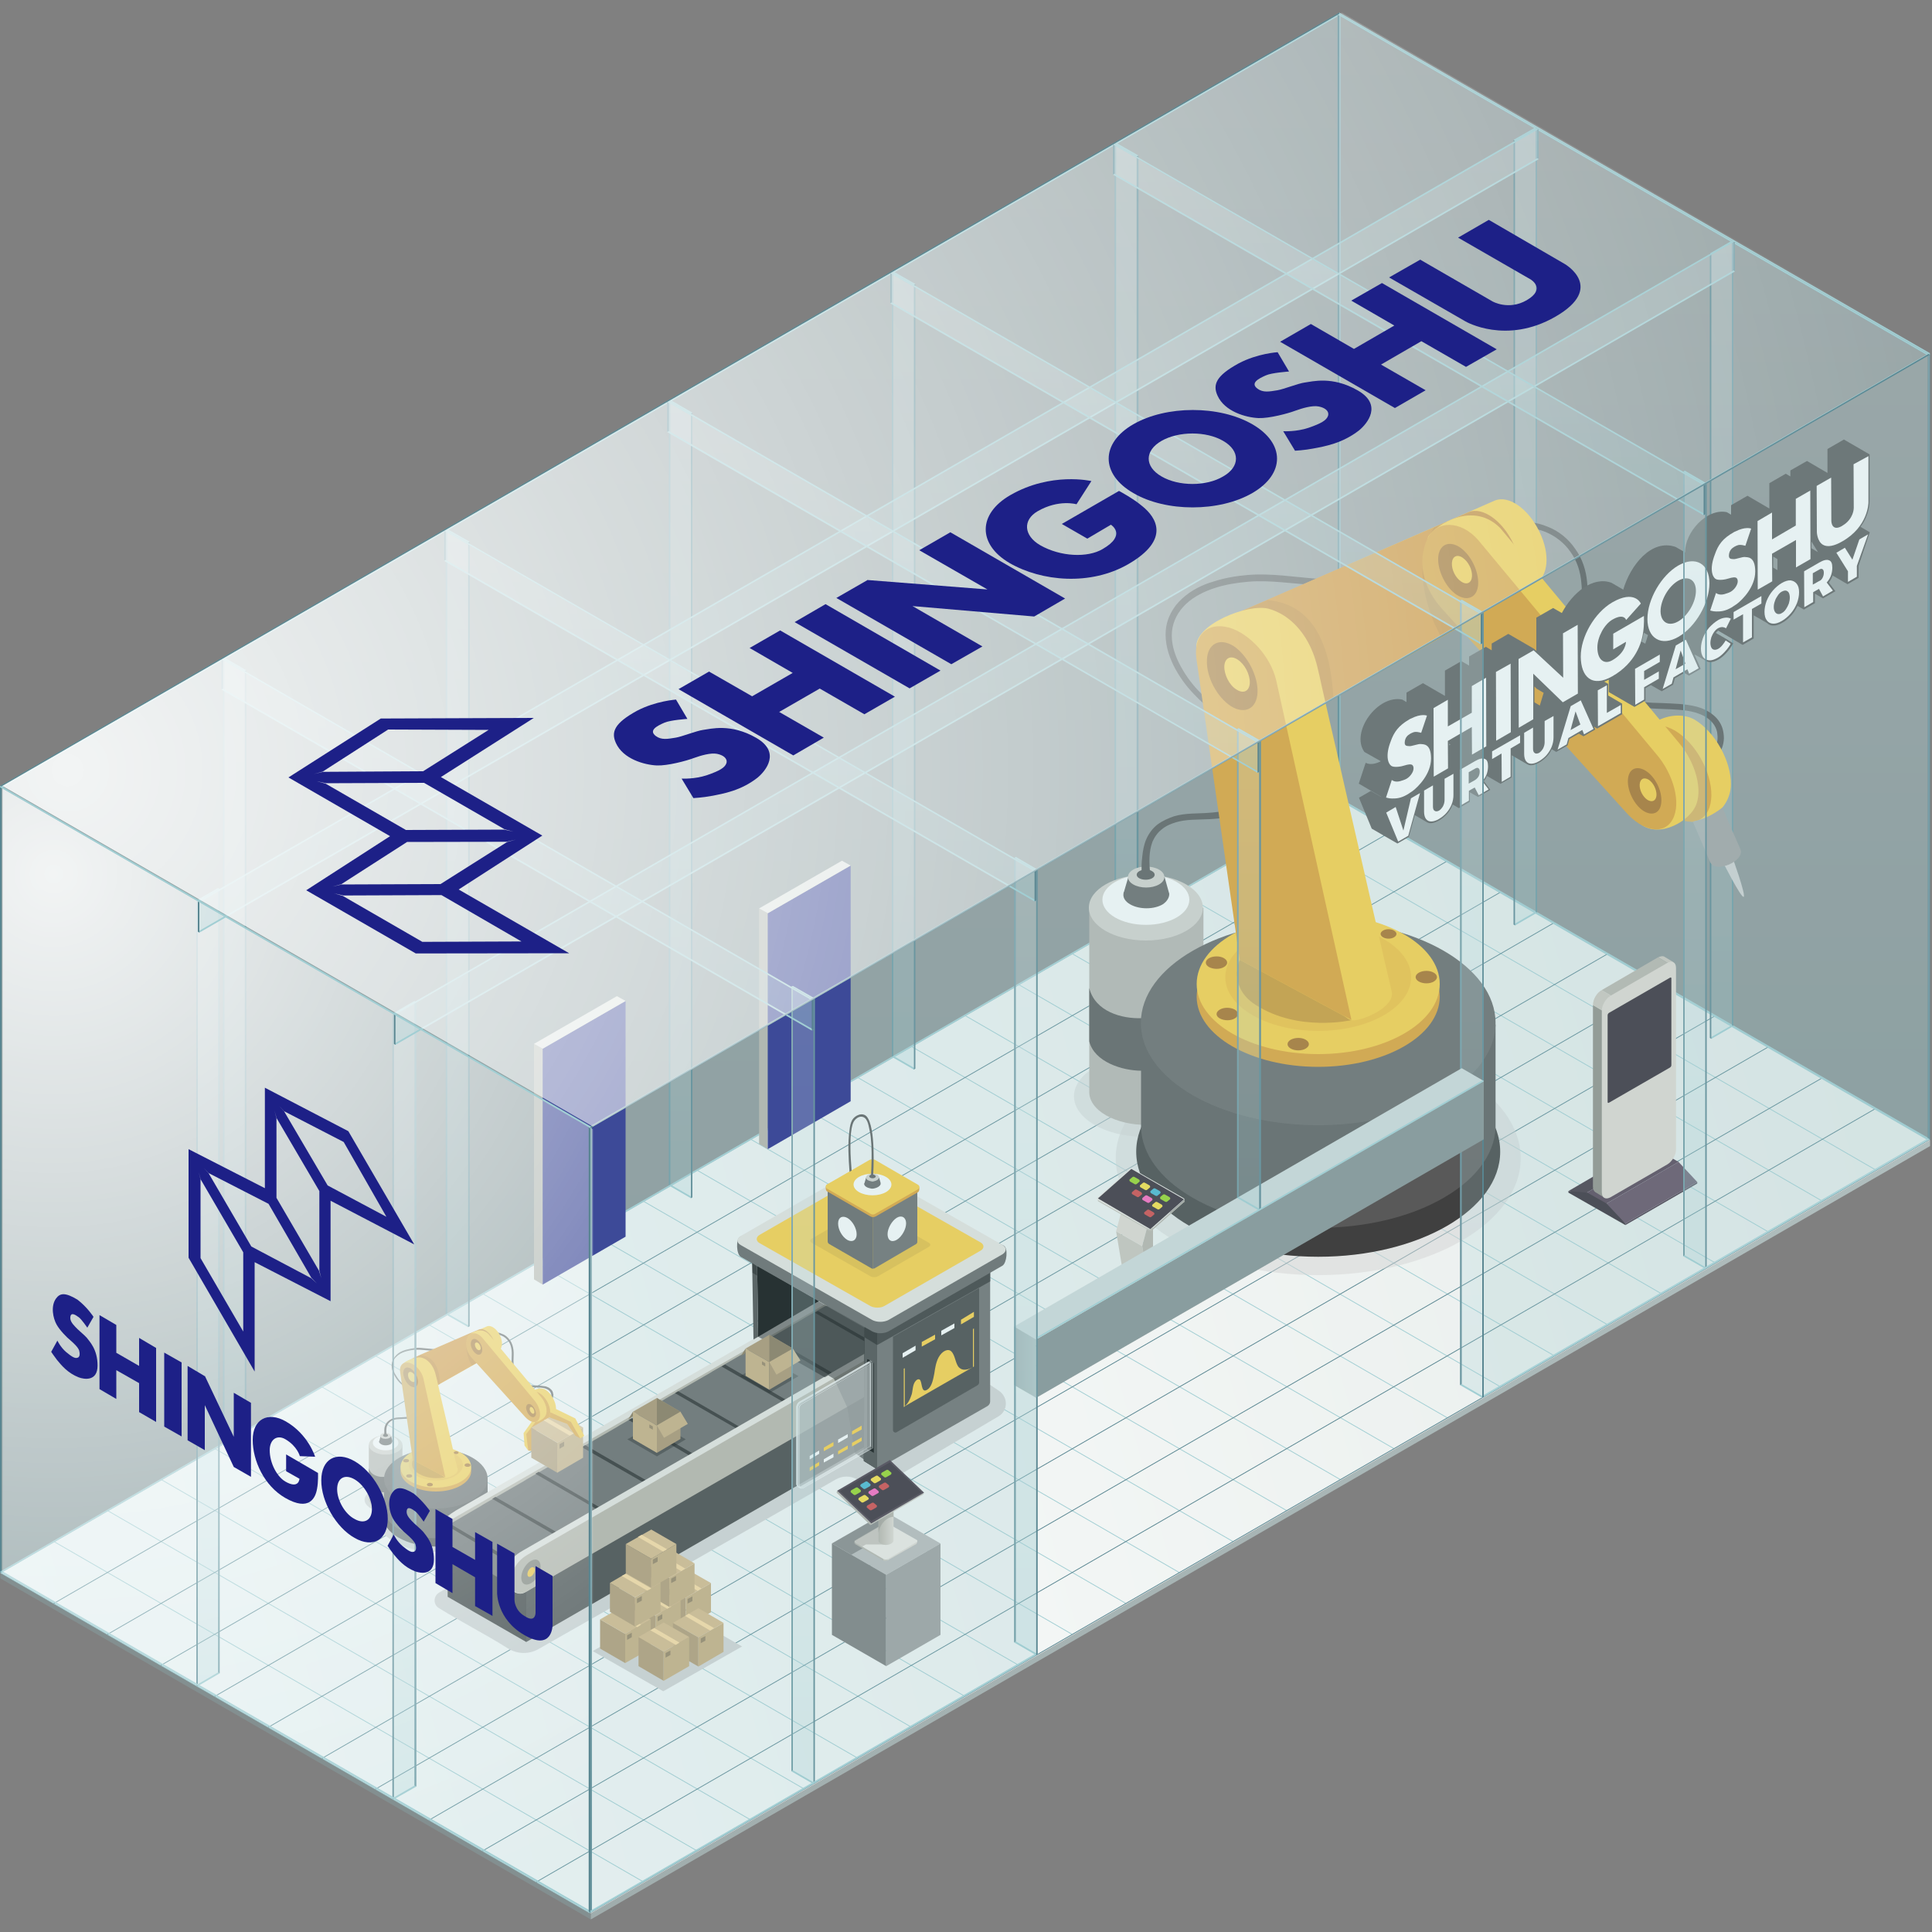 <?xml version="1.0" encoding="utf-8"?>
<!-- Generator: Adobe Illustrator 26.5.0, SVG Export Plug-In . SVG Version: 6.00 Build 0)  -->
<svg version="1.1" id="レイヤー_1" xmlns="http://www.w3.org/2000/svg" xmlns:xlink="http://www.w3.org/1999/xlink" x="0px"
	 y="0px" viewBox="0 0 1000 1000" style="enable-background:new 0 0 1000 1000;" xml:space="preserve">
<rect x="0" y="0" width="1000" height="1000" fill="#808080" stroke="none"/>
<style type="text/css">
	.st0{fill:#838F90;}
	.st1{fill:url(#SVGID_1_);}
	.st2{fill:url(#SVGID_00000042013585000064085410000018410834048523175836_);}
	.st3{fill:none;stroke:#A1CED3;stroke-width:0.401;stroke-miterlimit:10;}
	.st4{fill:none;stroke:#598691;stroke-width:0.401;stroke-miterlimit:10;}
	.st5{fill:#598691;}
	.st6{fill:#A1CED3;}
	.st7{opacity:0.25;fill:url(#SVGID_00000138542182545934554530000013508036762698835358_);enable-background:new    ;}
	.st8{opacity:0.25;fill:url(#SVGID_00000007412456994409902080000015321842038562995885_);enable-background:new    ;}
	.st9{opacity:0.25;fill:url(#SVGID_00000171697354592616073690000017269622385173301426_);enable-background:new    ;}
	.st10{opacity:0.25;fill:url(#SVGID_00000083075577425570198130000014218048186772146820_);enable-background:new    ;}
	.st11{opacity:0.25;fill:url(#SVGID_00000053527668142865503030000013043757994131842987_);enable-background:new    ;}
	.st12{opacity:0.25;fill:url(#SVGID_00000152225185262028316420000009977009586954407854_);enable-background:new    ;}
	.st13{opacity:0.25;fill:url(#SVGID_00000080205618831027314780000011104554990524358333_);enable-background:new    ;}
	.st14{opacity:0.25;fill:url(#SVGID_00000013887224480610494050000015782752995041460109_);enable-background:new    ;}
	.st15{opacity:0.25;fill:url(#SVGID_00000165926927198558101870000008268640857345208198_);enable-background:new    ;}
	.st16{fill:#D4D4D4;}
	.st17{fill:#B8B5B0;}
	.st18{fill:#595959;}
	.st19{fill:#D6D3CE;}
	.st20{fill:#FFFFFF;}
	.st21{fill:#666666;}
	.st22{fill:#404040;}
	.st23{fill:#E3A02D;}
	.st24{fill:#FFD040;}
	.st25{fill:#AB6F21;}
	.st26{opacity:0.3;fill:#E3A02D;enable-background:new    ;}
	.st27{opacity:0.5;fill:#AB6F21;enable-background:new    ;}
	.st28{fill:#DB922B;}
	.st29{opacity:0.35;fill:#AB6F21;enable-background:new    ;}
	.st30{fill:#333333;}
	.st31{fill:#E8E5E0;}
	.st32{fill:#BAB4A8;}
	.st33{fill:#292929;}
	.st34{fill:#858178;}
	.st35{fill:#FDCA3B;}
	.st36{opacity:0.5;enable-background:new    ;}
	.st37{fill:#454545;}
	.st38{fill:#696969;}
	.st39{fill:#616161;}
	.st40{fill:#EBBF3B;}
	.st41{opacity:0.81;fill:#8A8A8A;enable-background:new    ;}
	.st42{opacity:0.6;fill:#474747;enable-background:new    ;}
	.st43{opacity:0.45;fill:#FFFFFF;enable-background:new    ;}
	.st44{opacity:0.75;fill:#FFFFFF;enable-background:new    ;}
	.st45{opacity:0.5;fill:#FFFFFF;enable-background:new    ;}
	.st46{opacity:0.35;enable-background:new    ;}
	.st47{fill:#AB926B;}
	.st48{fill:#CAAD7E;}
	.st49{fill:#877455;}
	.st50{fill:#96805F;}
	.st51{fill:#B49A71;}
	.st52{fill:#D8B988;}
	.st53{fill:#FFDCA0;}
	.st54{opacity:0.5;fill:#D4D4D4;enable-background:new    ;}
	.st55{fill:#D1D1D1;}
	.st56{fill:#A3A3A3;}
	.st57{fill:#3F313E;}
	.st58{fill:#513E50;}
	.st59{fill:#413040;}
	.st60{fill:#5F495E;}
	.st61{fill:#322731;}
	.st62{enable-background:new    ;}
	.st63{fill:#CDC7BD;}
	.st64{fill:#908D85;}
	.st65{fill:#BAB5AC;}
	.st66{fill:#E1DAD2;}
	.st67{fill:#B9B9B9;}
	.st68{fill:#7A7A7A;}
	.st69{fill:#9E9E9E;}
	.st70{opacity:0.8;fill:#7A7A7A;enable-background:new    ;}
	.st71{fill:#A49F97;}
	.st72{fill:#B8B3AA;}
	.st73{fill:#CBC6BC;}
	.st74{fill:#F0EBE6;}
	.st75{opacity:0.7;fill:#B8B3AA;enable-background:new    ;}
	.st76{fill:#717171;}
	.st77{fill:url(#Cylinder_body_00000086652180556494307180000007859288079906432412_);}
	.st78{fill:url(#SVGID_00000167367577025394937250000008489021471259235457_);}
	.st79{fill:#443643;}
	.st80{fill:#95D622;}
	.st81{fill:#FCE03D;}
	.st82{fill:#D34242;}
	.st83{fill:#43B6D1;}
	.st84{fill:#FF61BF;}
	.st85{fill:#1D2087;}
	.st86{fill:#E0DACF;}
	.st87{fill:#C1BCB2;}
	.st88{fill:#5D5D5D;}
	.st89{opacity:0.25;fill:url(#SVGID_00000093860142563293414670000004808469188463674259_);enable-background:new    ;}
	.st90{opacity:0.25;fill:url(#SVGID_00000034811608769960648690000002579203024013196976_);enable-background:new    ;}
	.st91{opacity:0.25;fill:#9EC9CE;enable-background:new    ;}
	.st92{opacity:0.88;fill:url(#SVGID_00000076569300730002968200000007363353856571022765_);enable-background:new    ;}
	.st93{opacity:0.25;fill:url(#SVGID_00000163762947564379521590000003461294786225160870_);enable-background:new    ;}
	.st94{opacity:0.25;fill:url(#SVGID_00000028308347868968124360000005836094992607074734_);enable-background:new    ;}
	.st95{opacity:0.25;fill:url(#SVGID_00000107564987677339288100000014683364564188028303_);enable-background:new    ;}
	.st96{opacity:0.25;fill:url(#SVGID_00000030476514295665777580000008658545880022722712_);enable-background:new    ;}
	.st97{opacity:0.25;fill:url(#SVGID_00000047764639724407568780000006725092985457662851_);enable-background:new    ;}
	.st98{opacity:0.25;fill:url(#SVGID_00000026886218092333909810000007061615401710337945_);enable-background:new    ;}
	.st99{fill:#D0DBDB;}
	.st100{fill:url(#SVGID_00000163772111489016193040000005745271204556154519_);}
	.st101{opacity:0.25;fill:url(#SVGID_00000061472055630181252810000003679041472298871993_);enable-background:new    ;}
	.st102{opacity:0.25;fill:url(#SVGID_00000068676656346068526230000008791090084781580174_);enable-background:new    ;}
	.st103{opacity:0.25;fill:url(#SVGID_00000142165415617248966240000003454485550824059797_);enable-background:new    ;}
	.st104{opacity:0.25;fill:url(#SVGID_00000109723402882791112240000011730745410046672531_);enable-background:new    ;}
	.st105{opacity:0.25;fill:url(#SVGID_00000158736573479387092890000012281309974597455521_);enable-background:new    ;}
	.st106{opacity:0.25;fill:url(#SVGID_00000089555447165292805790000018332576221279513255_);enable-background:new    ;}
	.st107{opacity:0.25;fill:url(#SVGID_00000181060005444852464850000001235048462491541644_);enable-background:new    ;}
	.st108{opacity:0.25;fill:url(#SVGID_00000129897651895558810890000000662976372613325192_);enable-background:new    ;}
	.st109{opacity:0.25;fill:url(#SVGID_00000034768397929768516510000012858480984217155976_);enable-background:new    ;}
	.st110{opacity:0.88;fill:url(#SVGID_00000080179475068588087150000018096594385661488299_);enable-background:new    ;}
</style>
<g>
	<g>
		<g>
			<polygon class="st0" points="305.8,990.3 305.8,993.5 0.2,817 0.2,814 			"/>
		</g>
		<g>
			
				<linearGradient id="SVGID_1_" gradientUnits="userSpaceOnUse" x1="2059.229" y1="-1221.834" x2="2752.475" y2="-1221.834" gradientTransform="matrix(1 0 0 -1 -1753.438 -430)">
				<stop  offset="0" style="stop-color:#A0ADAD"/>
				<stop  offset="1" style="stop-color:#B0BEBE"/>
			</linearGradient>
			<polygon class="st1" points="999,590.2 999,593.2 305.8,993.5 305.8,990.3 			"/>
		</g>
		
			<linearGradient id="SVGID_00000164495791767921884830000011395132694810541229_" gradientUnits="userSpaceOnUse" x1="4514.505" y1="-1270.557" x2="3068.535" y2="-863.339" gradientTransform="matrix(-1 0 0 -1 4522.152 -430)">
			<stop  offset="0" style="stop-color:#FFFFFF"/>
			<stop  offset="1" style="stop-color:#DBE4E1"/>
		</linearGradient>
		<polygon style="fill:url(#SVGID_00000164495791767921884830000011395132694810541229_);" points="693.6,413.7 0.2,814 
			305.8,990.3 999,590.2 		"/>
	</g>
	<line class="st3" x1="693.7" y1="413.5" x2="998.9" y2="589.7"/>
	<line class="st3" x1="666" y1="429.6" x2="971.1" y2="605.7"/>
	<line class="st3" x1="638.2" y1="445.6" x2="943.4" y2="621.8"/>
	<line class="st3" x1="610.5" y1="461.7" x2="915.6" y2="637.8"/>
	<line class="st3" x1="582.7" y1="477.5" x2="887.9" y2="653.7"/>
	<line class="st3" x1="554.9" y1="493.6" x2="860.1" y2="669.7"/>
	<line class="st3" x1="527.2" y1="509.6" x2="832.3" y2="685.8"/>
	<line class="st3" x1="499.6" y1="525.7" x2="804.6" y2="701.8"/>
	<line class="st3" x1="471.8" y1="541.7" x2="776.8" y2="717.9"/>
	<line class="st3" x1="444.1" y1="557.8" x2="749.2" y2="733.9"/>
	<line class="st3" x1="416.3" y1="573.6" x2="721.5" y2="749.8"/>
	<line class="st3" x1="388.6" y1="589.7" x2="693.7" y2="765.8"/>
	<line class="st3" x1="360.8" y1="605.7" x2="666" y2="781.9"/>
	<line class="st3" x1="333.1" y1="621.8" x2="638.2" y2="797.9"/>
	<line class="st3" x1="305.3" y1="637.8" x2="610.5" y2="814"/>
	<line class="st3" x1="277.6" y1="653.7" x2="582.7" y2="829.9"/>
	<line class="st3" x1="250" y1="669.7" x2="554.9" y2="845.9"/>
	<line class="st3" x1="222.2" y1="685.8" x2="527.2" y2="861.9"/>
	<line class="st3" x1="194.4" y1="701.8" x2="499.4" y2="878"/>
	<line class="st3" x1="166.7" y1="717.9" x2="471.8" y2="894"/>
	<line class="st3" x1="138.9" y1="733.9" x2="444.1" y2="910.1"/>
	<line class="st3" x1="111.2" y1="749.8" x2="416.3" y2="926"/>
	<line class="st3" x1="83.4" y1="765.8" x2="388.6" y2="942"/>
	<line class="st3" x1="55.7" y1="781.9" x2="360.8" y2="958"/>
	<line class="st3" x1="27.9" y1="797.9" x2="333.1" y2="974.1"/>
	<line class="st3" x1="0.2" y1="814" x2="305.3" y2="990.1"/>
	<line class="st4" x1="693.7" y1="413.5" x2="0.2" y2="814"/>
	<line class="st4" x1="721.5" y1="429.6" x2="27.9" y2="829.9"/>
	<line class="st4" x1="749.2" y1="445.6" x2="55.7" y2="845.9"/>
	<line class="st4" x1="776.8" y1="461.7" x2="83.4" y2="861.9"/>
	<line class="st4" x1="804.6" y1="477.5" x2="111.2" y2="878"/>
	<line class="st4" x1="832.3" y1="493.6" x2="138.9" y2="894"/>
	<line class="st4" x1="860.1" y1="509.6" x2="166.7" y2="910.1"/>
	<line class="st4" x1="887.9" y1="525.7" x2="194.4" y2="926"/>
	<line class="st4" x1="915.6" y1="541.7" x2="222.2" y2="942"/>
	<line class="st4" x1="943.4" y1="557.8" x2="249.8" y2="958"/>
	<line class="st4" x1="971.1" y1="573.6" x2="277.6" y2="974.1"/>
	<line class="st4" x1="998.9" y1="589.7" x2="305.3" y2="990.1"/>
</g>
<g>
	<g>
		<g>
			<polygon class="st5" points="694,7.6 694,413.7 693.2,413.2 693.2,7.1 			"/>
			<polygon class="st6" points="693.2,413.2 694,413.7 0.8,814 0,813.5 			"/>
			<polygon class="st6" points="693.2,7.1 694,7.6 0.8,407.9 0,407.4 			"/>
			<polygon class="st5" points="0.8,407.9 0.8,814 0,813.5 0,407.4 			"/>
		</g>
		
			<linearGradient id="SVGID_00000024717233440280144120000013468155592643788215_" gradientUnits="userSpaceOnUse" x1="3869.648" y1="-162.602" x2="3869.648" y2="-1244.003" gradientTransform="matrix(-1 0 0 -1 4217.073 -430)">
			<stop  offset="0" style="stop-color:#FFFFFF"/>
			<stop  offset="1" style="stop-color:#A1CED3"/>
		</linearGradient>
		
			<polygon style="opacity:0.25;fill:url(#SVGID_00000024717233440280144120000013468155592643788215_);enable-background:new    ;" points="
			0.8,407.9 0.8,814 694,413.7 694,7.6 		"/>
	</g>
	<g>
		<polygon class="st6" points="116.2,746.4 115.4,746.9 126.7,753.5 127.5,753 		"/>
		<polygon class="st5" points="126.7,347.4 126.7,753.5 127.5,753 127.5,346.9 		"/>
		<polygon class="st5" points="115.4,340.8 115.4,746.9 116.2,746.4 116.2,340.4 		"/>
		<polygon class="st6" points="116.2,340.4 115.4,340.8 126.7,347.4 127.5,346.9 		"/>
		
			<linearGradient id="SVGID_00000089550132281201966060000003680334643623758236_" gradientUnits="userSpaceOnUse" x1="-1135.008" y1="-630.05" x2="-1135.008" y2="-1183.497" gradientTransform="matrix(1 0 0 -1 1256.057 -430)">
			<stop  offset="0" style="stop-color:#FFFFFF"/>
			<stop  offset="1" style="stop-color:#A1CED3"/>
		</linearGradient>
		
			<polygon style="opacity:0.25;fill:url(#SVGID_00000089550132281201966060000003680334643623758236_);enable-background:new    ;" points="
			126.7,347.4 126.7,753.5 115.4,746.9 115.4,340.8 		"/>
	</g>
	<g>
		<polygon class="st6" points="231.5,679.8 230.7,680.3 242.3,686.9 243.1,686.4 		"/>
		<polygon class="st5" points="242.3,280.8 242.3,686.9 243.1,686.4 243.1,280.4 		"/>
		<polygon class="st5" points="230.7,274.3 230.7,680.3 231.5,679.8 231.5,273.8 		"/>
		<polygon class="st6" points="231.5,273.8 230.7,274.3 242.3,280.8 243.1,280.4 		"/>
		
			<linearGradient id="SVGID_00000094590115951706330710000011123756712225335960_" gradientUnits="userSpaceOnUse" x1="-1019.574" y1="-563.418" x2="-1019.574" y2="-1116.866" gradientTransform="matrix(1 0 0 -1 1256.057 -430)">
			<stop  offset="0" style="stop-color:#FFFFFF"/>
			<stop  offset="1" style="stop-color:#A1CED3"/>
		</linearGradient>
		
			<polygon style="opacity:0.25;fill:url(#SVGID_00000094590115951706330710000011123756712225335960_);enable-background:new    ;" points="
			242.3,280.8 242.3,686.9 230.7,680.3 230.7,274.3 		"/>
	</g>
	<g>
		<polygon class="st6" points="347,613.1 346.2,613.6 357.6,620.2 358.4,619.7 		"/>
		<polygon class="st5" points="357.6,214.1 357.6,620.2 358.4,619.7 358.4,213.6 		"/>
		<polygon class="st5" points="346.2,207.5 346.2,613.6 347,613.1 347,207 		"/>
		<polygon class="st6" points="347,207 346.2,207.5 357.6,214.1 358.4,213.6 		"/>
		
			<linearGradient id="SVGID_00000119823022331673271680000004188314144986080691_" gradientUnits="userSpaceOnUse" x1="-904.14" y1="-496.787" x2="-904.14" y2="-1050.235" gradientTransform="matrix(1 0 0 -1 1256.057 -430)">
			<stop  offset="0" style="stop-color:#FFFFFF"/>
			<stop  offset="1" style="stop-color:#A1CED3"/>
		</linearGradient>
		
			<polygon style="opacity:0.25;fill:url(#SVGID_00000119823022331673271680000004188314144986080691_);enable-background:new    ;" points="
			357.6,214.1 357.6,620.2 346.2,613.6 346.2,207.5 		"/>
	</g>
	<g>
		<polygon class="st6" points="462.4,546.5 461.6,547 473,553.6 473.8,553.1 		"/>
		<polygon class="st5" points="473,147.5 473,553.6 473.8,553.1 473.8,147 		"/>
		<polygon class="st5" points="461.6,140.9 461.6,547 462.4,546.5 462.4,140.5 		"/>
		<polygon class="st6" points="462.4,140.5 461.6,140.9 473,147.5 473.8,147 		"/>
		
			<linearGradient id="SVGID_00000124159893976772353020000003840158124619604115_" gradientUnits="userSpaceOnUse" x1="-788.786" y1="-430.156" x2="-788.786" y2="-983.603" gradientTransform="matrix(1 0 0 -1 1256.057 -430)">
			<stop  offset="0" style="stop-color:#FFFFFF"/>
			<stop  offset="1" style="stop-color:#A1CED3"/>
		</linearGradient>
		
			<polygon style="opacity:0.25;fill:url(#SVGID_00000124159893976772353020000003840158124619604115_);enable-background:new    ;" points="
			473,147.5 473,553.6 461.6,547 461.6,140.9 		"/>
	</g>
	<g>
		<polygon class="st6" points="577.7,479.9 576.9,480.4 588.3,487 589.3,486.5 		"/>
		<polygon class="st5" points="588.3,80.9 588.3,487 589.3,486.5 589.3,80.5 		"/>
		<polygon class="st5" points="576.9,74.4 576.9,480.4 577.7,479.9 577.7,73.9 		"/>
		<polygon class="st6" points="577.7,73.9 576.9,74.4 588.3,80.9 589.3,80.5 		"/>
		
			<linearGradient id="SVGID_00000077313383627523784050000004735006493339260829_" gradientUnits="userSpaceOnUse" x1="-673.432" y1="-363.524" x2="-673.432" y2="-916.972" gradientTransform="matrix(1 0 0 -1 1256.057 -430)">
			<stop  offset="0" style="stop-color:#FFFFFF"/>
			<stop  offset="1" style="stop-color:#A1CED3"/>
		</linearGradient>
		
			<polygon style="opacity:0.25;fill:url(#SVGID_00000077313383627523784050000004735006493339260829_);enable-background:new    ;" points="
			588.3,80.9 588.3,487 576.9,480.4 576.9,74.4 		"/>
	</g>
</g>
<g>
	<g>
		
			<linearGradient id="SVGID_00000071541631786014026970000016930327123119954824_" gradientUnits="userSpaceOnUse" x1="845.099" y1="-437.621" x2="845.099" y2="-1020.165" gradientTransform="matrix(1 0 0 -1 0 -430)">
			<stop  offset="0" style="stop-color:#FFFFFF"/>
			<stop  offset="1" style="stop-color:#A1CED3"/>
		</linearGradient>
		
			<polygon style="opacity:0.25;fill:url(#SVGID_00000071541631786014026970000016930327123119954824_);enable-background:new    ;" points="
			692.3,7.6 692.3,413.7 997.9,590.2 997.9,184.1 		"/>
		<polygon class="st6" points="693.2,413.2 692.3,413.7 997.9,590.2 998.9,589.7 		"/>
		<polygon class="st5" points="997.9,184.1 997.9,590.2 998.9,589.7 998.9,183.6 		"/>
		<polygon class="st5" points="692.3,7.6 692.3,413.7 693.2,413.2 693.2,7.1 		"/>
		<polygon class="st6" points="693.2,7.1 692.3,7.6 997.9,184.1 998.9,183.6 		"/>
	</g>
	<g>
		<polygon class="st6" points="794.8,471.9 795.6,472.4 784.2,479 783.4,478.5 		"/>
		<polygon class="st5" points="784.2,72.9 784.2,479 783.4,478.5 783.4,72.4 		"/>
		<polygon class="st5" points="795.6,66.3 795.6,472.4 794.8,471.9 794.8,65.9 		"/>
		<polygon class="st6" points="794.8,65.9 795.6,66.3 784.2,72.9 783.4,72.4 		"/>
		
			<linearGradient id="SVGID_00000155113311898543341250000003774198073695038097_" gradientUnits="userSpaceOnUse" x1="3427.164" y1="-355.55" x2="3427.164" y2="-908.997" gradientTransform="matrix(-1 0 0 -1 4217.073 -430)">
			<stop  offset="0" style="stop-color:#FFFFFF"/>
			<stop  offset="1" style="stop-color:#A1CED3"/>
		</linearGradient>
		
			<polygon style="opacity:0.25;fill:url(#SVGID_00000155113311898543341250000003774198073695038097_);enable-background:new    ;" points="
			784.2,72.9 784.2,479 795.6,472.4 795.6,66.3 		"/>
	</g>
	<g>
		<polygon class="st6" points="896.4,530.6 897.2,531.1 885.8,537.7 885,537.2 		"/>
		<polygon class="st5" points="885.8,131.6 885.8,537.7 885,537.2 885,131.2 		"/>
		<polygon class="st5" points="897.2,125.1 897.2,531.1 896.4,530.6 896.4,124.6 		"/>
		<polygon class="st6" points="896.4,124.6 897.2,125.1 885.8,131.6 885,131.2 		"/>
		
			<linearGradient id="SVGID_00000114796102141512896540000014954913187364058041_" gradientUnits="userSpaceOnUse" x1="3325.608" y1="-414.207" x2="3325.608" y2="-967.654" gradientTransform="matrix(-1 0 0 -1 4217.073 -430)">
			<stop  offset="0" style="stop-color:#FFFFFF"/>
			<stop  offset="1" style="stop-color:#A1CED3"/>
		</linearGradient>
		
			<polygon style="opacity:0.25;fill:url(#SVGID_00000114796102141512896540000014954913187364058041_);enable-background:new    ;" points="
			885.8,131.6 885.8,537.7 897.2,531.1 897.2,125.1 		"/>
	</g>
</g>
<g>
	<g>
		<g>
			<ellipse class="st16" cx="225.6" cy="785.6" rx="30.5" ry="17.6"/>
			<ellipse class="st16" cx="199.3" cy="776.3" rx="10.6" ry="6.1"/>
			<g>
				<path class="st17" d="M190.9,747.9v27.9c0,1.3,0.8,2.6,2.6,3.5c3.4,1.9,8.8,1.9,12.2,0c1.6-1,2.6-2.2,2.6-3.5v-27.9H190.9
					L190.9,747.9z"/>
				<path class="st18" d="M190.9,759.9v8c0.8,3.2,5,4.5,7.9,4.5l0.2-8C195.9,764.7,191.9,763.6,190.9,759.9z"/>
				<ellipse class="st19" cx="199.6" cy="747.9" rx="8.7" ry="5"/>
				<ellipse class="st20" cx="199.6" cy="746.8" rx="6.6" ry="3.9"/>
				<path class="st21" d="M203.1,745.8L203.1,745.8L203.1,745.8l-0.6-2.4H197l-0.6,2.2c0,0.2,0,0.2-0.2,0.3c-0.2,0.6,0.3,1.1,1,1.6
					c1.3,0.8,3.5,0.8,5,0C202.8,746.9,203.1,746.3,203.1,745.8L203.1,745.8z"/>
				<path class="st19" d="M201.5,742.1c1.1,0.6,1.1,1.6,0,2.2s-2.9,0.6-3.9,0c-1.1-0.6-1.1-1.6,0-2.2
					C198.6,741.5,200.4,741.5,201.5,742.1z"/>
				<path class="st18" d="M200.5,742.4c0.5,0.3,0.5,0.8,0,1.1c-0.5,0.3-1.4,0.3-1.9,0c-0.5-0.3-0.5-0.8,0-1.1
					C199.1,742.1,200.1,742.1,200.5,742.4z"/>
				<path class="st18" d="M198.9,742.9c0-0.8,0-1.8,0-2.7c0-1,0.2-1.8,0.6-2.7c0.3-0.8,1-1.6,1.8-2.2s1.6-1,2.6-1.3
					c1.8-0.5,3.5-0.3,5.3-0.5c0.8,0,1.6-0.2,2.4-0.3c0.8-0.2,1.4-0.6,2.1-1.1c1.1-1.1,1.8-2.7,1.8-4.3s-0.5-3.2-1.3-4.7
					c-1-1.4-2.1-2.6-3.4-3.9c-1.3-1.1-2.6-2.2-3.9-3.5c-1.3-1.3-2.2-2.7-3-4.3s-1.3-3.4-1.1-5.3c0.2-1.9,1.1-3.5,2.4-4.8
					c1.3-1.3,3-2.1,4.7-2.6c1.8-0.5,3.5-0.8,5.1-1c1.8-0.2,3.5,0,5.3,0.2c3.5,0.3,6.9,0.8,10.3,0.5c3.4-0.3,6.6-1.6,9.6-3.2
					c0.8-0.3,1.6-0.8,2.2-1.3c0.8-0.5,1.6-0.8,2.2-1.3c1.6-0.8,3.2-1.4,4.8-1.9c1.6-0.5,3.4-1,5.1-1.1c1.8-0.2,3.7,0,5.3,0.8
					c1.8,0.6,3.2,1.9,4.2,3.4c1.1,1.4,1.6,3.4,1.8,5.1c0.2,1.8,0,3.5,0,5.3s0,3.4,0.3,5.1c0.3,1.6,1,3.2,2.1,4.5
					c1,1.3,2.4,2.2,4,2.7c1.6,0.5,3.2,0.6,5,0.6s3.5,0.2,5.3,0.5c0.8,0.3,1.8,0.6,2.4,1.3c0.8,0.6,1.3,1.4,1.4,2.4
					c0.2,0.5,0.2,1,0,1.4c0,0.5-0.2,1-0.5,1.4c-0.5,0.8-1,1.4-1.4,2.2c-0.2,0.2-0.5,0.3-0.6,0.2c-0.2-0.2-0.3-0.5-0.2-0.6
					c0.5-0.8,1.1-1.4,1.4-2.1c0.3-0.6,0.5-1.4,0.3-2.2c-0.2-0.8-0.6-1.4-1.1-1.9c-0.6-0.5-1.3-0.8-2.1-1.1
					c-3.2-0.8-6.9-0.2-10.3-1.3c-1.8-0.6-3.4-1.6-4.5-3s-1.8-3.2-2.2-5c-0.3-1.8-0.3-3.5-0.3-5.3s0.2-3.5,0-5.1
					c-0.2-1.6-0.6-3.2-1.6-4.7c-1-1.3-2.2-2.4-3.9-3c-1.6-0.6-3.2-0.8-5-0.6c-1.6,0.2-3.4,0.5-5,1c-1.6,0.5-3.2,1.1-4.8,1.9
					c-0.8,0.3-1.4,0.8-2.2,1.3c-0.8,0.5-1.6,0.8-2.2,1.3c-3,1.6-6.4,2.9-9.9,3.2c-3.5,0.3-7.1-0.2-10.4-0.5
					c-1.8-0.2-3.4-0.2-5.1-0.2c-1.8,0.2-3.4,0.5-5,1c-1.6,0.5-3.2,1.3-4.3,2.4c-1.3,1.1-2.1,2.6-2.1,4.2c-0.2,1.6,0.3,3.2,1.1,4.8
					c0.8,1.4,1.8,2.9,2.9,4.2c1.1,1.3,2.6,2.2,3.9,3.5c1.3,1.1,2.6,2.4,3.5,4c1,1.6,1.4,3.4,1.4,5.1c0,1-0.2,1.9-0.5,2.7
					s-1,1.6-1.6,2.2c-0.6,0.6-1.6,1.1-2.4,1.4c-1,0.3-1.8,0.3-2.7,0.3c-1.8,0.2-3.5,0-5,0.5c-0.8,0.2-1.6,0.6-2.1,1.1
					c-0.6,0.5-1.1,1.1-1.4,1.9c-0.6,1.4-0.5,3.2-0.3,5c0,0.3-0.2,0.6-0.6,0.6C199.3,743.5,198.9,743.4,198.9,742.9L198.9,742.9z"/>
			</g>
			<ellipse class="st22" cx="225.6" cy="784.6" rx="27.4" ry="15.9"/>
			<path class="st18" d="M252.4,780.3L252.4,780.3v-14.8l-53.6,0.3v14.6c0,0.2,0,0.3,0,0.6v0.2c0.2,3.9,2.7,7.5,7.9,10.4
				c10.4,6.1,27.4,6.1,37.9,0C250,788.5,252.5,784.5,252.4,780.3z"/>
			<ellipse class="st21" cx="225.6" cy="765.4" rx="26.8" ry="15.4"/>
			<ellipse class="st23" cx="225.6" cy="761.4" rx="18.3" ry="10.6"/>
			<ellipse class="st24" cx="225.6" cy="759.4" rx="18.3" ry="10.6"/>
			<path class="st25" d="M212.9,763.3c0.6,0.3,0.6,1,0,1.3c-0.6,0.3-1.6,0.3-2.2,0c-0.6-0.3-0.6-1,0-1.3
				C211.3,763,212.4,763,212.9,763.3z"/>
			<path class="st25" d="M211.3,755.4c0.6,0.3,0.6,1,0,1.3c-0.6,0.3-1.6,0.3-2.2,0c-0.6-0.3-0.6-1,0-1.3
				C209.7,755.1,210.8,755.1,211.3,755.4z"/>
			<path class="st25" d="M223.6,767.8c0.6,0.3,0.6,1,0,1.3c-0.6,0.3-1.6,0.3-2.2,0c-0.6-0.3-0.6-1,0-1.3
				C222,767.4,223,767.4,223.6,767.8z"/>
			<path class="st25" d="M243.1,757.7c0.6,0.3,0.6,1,0,1.3c-0.6,0.3-1.6,0.3-2.2,0c-0.6-0.3-0.6-1,0-1.3
				C241.5,757.3,242.4,757.3,243.1,757.7z"/>
			<path class="st25" d="M237,751.4c0.5,0.3,0.5,0.6,0,1c-0.5,0.3-1.3,0.3-1.8,0c-0.5-0.3-0.5-0.6,0-1
				C235.8,751.1,236.5,751.1,237,751.4z"/>
			<ellipse class="st26" cx="225.6" cy="758.3" rx="14" ry="8"/>
			<path class="st27" d="M213.7,755.7c0,0-1.9,4,2.4,6.7c6.4,4.2,14.4,2.2,14.4,2.2L213.7,755.7z"/>
		</g>
		<g>
			<polygon class="st24" points="273.4,750.8 271.5,748.2 271,741.8 278,732 280.1,732.8 273.4,743.4 			"/>
			<polygon class="st23" points="275.6,751.1 275.5,743.1 281.9,735 279.8,732.5 272.4,742.3 273.4,750.8 			"/>
			<path class="st24" d="M280.1,734.2l2.1-1.9c-3-1.8-5.5-6.3-5.5-9.8l-2.7,0.8c0-3.5,5.3-5.8,8.3-4c3,1.8,5.5,6.3,5.5,9.8
				C287.8,733.4,283.2,736.2,280.1,734.2z"/>
			<path class="st23" d="M279.2,734.1c-3-1.8-5.5-6.3-5.5-9.8c0-3.5,2.6-5,5.6-3.2s5.5,6.3,5.5,9.8
				C284.8,734.6,282.4,736,279.2,734.1z"/>
		</g>
		<path class="st24" d="M219.3,713.1l-1.8-3.5c-1.8-3.7-6.7-5.1-4.5-5.9l39.1-17.2c2.1-0.8,5,1.3,6.7,4.7c1.6,3.5,1.3,6.7-0.6,7.9
			L224.6,718C222.5,719.3,221.1,716.7,219.3,713.1z"/>
		<path class="st28" d="M256.2,697.5c0,1.6-0.5,3-1.6,3.5l-10.4,5.9l-16.4,9.3l-5.5,3c-0.2,0.2-0.3,0.2-0.5,0.2
			c-1.9,0.6-4.7-1.1-6.4-4.3c-0.2-0.2-0.2-0.3-0.3-0.5l-1.8-3.5c-1.8-3.7-1.4-7.5,0.8-8.3l4.2-1.9l24.4-10.6l5.3-2.2
			c2.1-0.8,5,1.3,6.7,4.7C255.7,694.4,256.2,696.1,256.2,697.5z"/>
		<path class="st29" d="M256.2,697.5c0,1.6-0.5,3-1.6,3.5l-10.4,5.9c-0.3-0.6-0.6-1.3-1-1.9c-1.1-2.7-1.9-5.8-1.8-8.8
			c0.2-2.1,0.6-4,1.8-5.8l5.3-2.2c2.1-0.8,5,1.3,6.7,4.7C255.7,694.4,256.2,696.1,256.2,697.5z"/>
		<path class="st29" d="M227.8,716.4l-5.5,3c-0.2,0.2-0.3,0.2-0.5,0.2c-2.1-1.4-4.3-2.9-6.4-4.3c-0.2-0.2-0.2-0.3-0.3-0.5l-1.8-3.5
			c-1.8-3.7-1.4-7.5,0-8l4.2-1.9C225.7,702.1,227.5,709.9,227.8,716.4z"/>
		<g>
			<path class="st24" d="M230.7,764.9c-2.1-0.3-9.9-11.4-10.4-15.4l-13-40.9c-0.5-3.5,7.7-6.7,10.9-5.9c3,0.8,5.1,3.2,6.4,6.1
				c0.8,1.8,1.1,3.7,1.6,5.5c0.8,3.5,1.6,7.1,2.4,10.6c1.1,4.5,2.1,9.1,3.2,13.6c1,4.3,1.9,8.5,2.9,12.8c0.6,2.7,1.3,5.5,1.9,8.2
				c0.2,0.3,0.2,0.6,0.3,1.1C237.3,763,232,765,230.7,764.9z"/>
			<path class="st23" d="M213.7,755.7l-6.6-45.6c-0.5-3.5,1.8-5.5,4.8-4.7c3.2,0.8,6.3,4.3,7.2,7.9l11.4,51.3L213.7,755.7z"/>
			<g>
				<path class="st25" d="M216.4,715.3c-0.2,2.6-1.9,3.4-4,2.1c-2.1-1.3-3.7-4.5-3.7-6.9c0.2-2.6,1.9-3.4,4-2.1
					C214.8,709.9,216.4,712.9,216.4,715.3z"/>
				<path class="st24" d="M215.1,713.9c0,1.3-1,1.8-2.1,1.1c-1.1-0.6-1.9-2.2-1.8-3.5c0-1.3,1-1.8,2.1-1.1
					C214.5,711.1,215.3,712.7,215.1,713.9z"/>
			</g>
		</g>
		<g>
			<path class="st24" d="M253,690.6l26.8,32.2c2.7,3,3.9,7.4,2.6,9.9c-1.3,2.4-6.1,5-8.8,1.9c0,0-32.7-34.5-31.4-42.7
				C242.3,690.9,248.5,685.9,253,690.6z"/>
			<path class="st23" d="M242.1,691.9c1.3-2.4,4.8-2.6,7.5,0.5l26.8,32.2c2.7,3,3.9,7.4,2.6,9.9c-1.3,2.4-4.5,1.9-7.2-1.1
				l-27.4-30.3C240.5,698.8,240.8,694.3,242.1,691.9z"/>
			<g>
				<path class="st25" d="M277.4,731.8c-0.2,1.6-1.3,2.2-2.7,1.3c-1.4-1-2.4-3-2.4-4.7c0.2-1.6,1.3-2.2,2.7-1.3
					C276.4,728.1,277.4,730.2,277.4,731.8z"/>
				<path class="st24" d="M276.6,730.9c0,0.8-0.6,1.1-1.3,0.6c-0.6-0.5-1.3-1.4-1.1-2.4c0-0.8,0.6-1.1,1.3-0.6
					C276.1,728.9,276.6,730.1,276.6,730.9z"/>
			</g>
			<g>
				<path class="st25" d="M249.6,699.1c-0.2,1.9-1.6,2.7-3.2,1.6c-1.6-1.1-2.9-3.5-2.7-5.6c0.2-1.9,1.6-2.7,3.2-1.6
					C248.5,694.6,249.8,697,249.6,699.1z"/>
				<path class="st24" d="M248.8,697.8c0,1-0.8,1.3-1.6,0.8c-0.8-0.5-1.4-1.8-1.4-2.7c0-1,0.8-1.3,1.6-0.8S248.8,696.9,248.8,697.8z
					"/>
			</g>
		</g>
	</g>
	<path class="st16" d="M400.4,698.6c-55.4,40.4-110.5,81-165.9,121.5c-2.4,1.4-4.8,2.7-7.2,4.2c-3,1.8-3.2,6.1-0.2,8
		c11.6,7.2,24.2,13.6,35.8,20.9c4.8,3,10.9,3.2,15.9,0.3c51.7-29.5,102.2-58.1,153.9-87.8c3.4-1.9,7.5-1.9,10.9,0
		c1.1,0.6,2.4,1.4,3.5,2.1c3.4,2.1,7.7,1.9,11.1,0c19.6-11.6,39-23.1,58.6-34.7c5-2.9,5.1-9.9,0.3-13.2
		c-7.5-5.1-15.1-10.1-22.6-15.2l-55.4-31.6C426.4,681.6,413.4,690.1,400.4,698.6z"/>
	<g>
		<path class="st22" d="M272.4,849.9c0-1.3,0-49.6,0-49.6l228.8-128.8v46.4L272.4,849.9z"/>
		<polygon class="st30" points="272.4,849.9 231.7,826.5 231.7,800.2 272.4,823.8 		"/>
	</g>
	<g>
		<g>
			<path class="st31" d="M424.4,691.9L237.4,803.1c-5.6,1.8-10.9-3.4-10.9-8.5c0-5.1,2.2-8.3,9.5-12.8l188.5-108.6
				c4.5-2.6,10.6-0.6,10.6,4.7C434.9,682.7,429,689.3,424.4,691.9z"/>
			<path class="st32" d="M427.2,693.8L238.7,802.4c-4.5,2.6-8,0.2-9.3-4.7c-1-5.3-0.3-9,9.3-14.1L427.2,675c4.5-2.6,8.2-0.5,8.2,4.7
				S431.7,691.1,427.2,693.8z"/>
		</g>
		<path class="st21" d="M462.2,693.8l-12.2,7.1l-1.6,1l-22.5,13l-1.6,1l-22.5,13l-1.6,1l-22.5,13l-1.6,1l-22.5,13l-1.6,1l-22.5,13
			l-1.6,1l-22.5,13l-1.6,1l-20.7,11.9l-1.6,1l-14,8l0.3,15.7l-33.5-20.1c-1.9-1.4-3.2-3.5-3.5-5.6c-0.2-0.6-0.2-1.3-0.2-2.1
			c0-1.4,0.5-3,1.3-4.3c0.3-0.5,0.6-1,1.1-1.3c0.3-0.3,0.5-0.5,0.8-0.8l14.9-8.7l1.6-1l20.7-11.9l1.6-1l22.5-13l1.6-1l22.5-13l1.6-1
			l22.5-13l1.6-1l22.5-13l1.6-1l22.5-13l1.6-1l22.5-13l1.6-1l9.3-5.3c1.8-1,4-1,5.8,0L462.2,693.8z"/>
		<g>
			<polygon class="st33" points="311.4,780.8 309.8,781.7 277.1,762.8 278.8,761.8 			"/>
			<polygon class="st33" points="335.5,766.8 333.9,767.8 301.1,749 302.9,748 			"/>
			<path class="st33" d="M265.7,808l-0.8,1.6l-33.2-19.7c0.3-0.5,0.6-1,1.1-1.3L265.7,808z"/>
			<polygon class="st33" points="289.1,793.6 287.3,794.6 254.8,775.8 256.4,774.8 			"/>
			<polygon class="st33" points="359.7,753 357.9,754 325.4,735 327,734.1 			"/>
			<polygon class="st33" points="383.8,739.1 382.2,740 349.4,721.1 351,720.1 			"/>
			<polygon class="st33" points="407.8,725.1 406.2,726.1 373.5,707.3 375.3,706.3 			"/>
			<polygon class="st33" points="432.1,711.3 430.3,712.3 397.7,693.3 399.3,692.4 			"/>
			<polygon class="st33" points="456.1,697.3 454.5,698.3 421.8,679.5 423.4,678.6 			"/>
		</g>
		<g>
			<path class="st31" d="M458.7,713.1L271.8,824.2c-4.5,2.6-10.1-2.6-10.1-7.9c0-5.1,2.1-9.9,8.7-13.6l188.5-108.6
				c4.5-2.6,10.6-0.6,10.6,4.7C469.3,703.9,463.2,710.5,458.7,713.1z"/>
			<path class="st32" d="M461.4,715L272.9,823.6c-4.5,2.6-8.2,0.5-8.2-4.7c0-5.1,1.9-10.3,8.2-14.1l188.5-108.6
				c4.5-2.6,8.2-0.5,8.2,4.7S465.9,712.3,461.4,715z"/>
			<g>
				<g>
					<path class="st34" d="M279.8,810.8c0,3.2-2.2,7.1-5,8.7s-5,0.3-5-2.9c0-3.2,2.2-7.1,5-8.7C277.6,806.3,279.8,807.6,279.8,810.8
						z"/>
					<path class="st35" d="M276.8,812.5c0,1.3-0.8,2.7-1.9,3.4c-1.1,0.6-1.9,0.2-1.9-1.1c0-1.3,0.8-2.7,1.9-3.4
						C276,810.8,276.8,811.4,276.8,812.5z"/>
				</g>
			</g>
		</g>
	</g>
	<g>
		<g>
			<g>
				<polygon points="392.4,691.9 391.9,655 454,690.8 454,760.5 447.1,756.2 447.5,686.9 423.9,673.4 				"/>
				<polygon class="st36" points="392.4,691.9 395.5,693.6 395.5,695.1 426.9,712.9 428.7,711.9 431.7,713.7 438.6,728.6 442.5,752 
					447.8,755.9 447.8,687.4 422.7,673 392.4,691.2 				"/>
				<polygon class="st37" points="390,693.3 392.4,691.9 391.9,655 447.5,686.9 447.1,756.2 454,760.5 454,684.8 389.2,647.6 				
					"/>
				<path class="st38" d="M454,760.5l57.1-32.7c0.8-0.5,1.4-1.4,1.4-2.4v-73.5L454,684.5V760.5z"/>
				<path class="st22" d="M462.2,740.2c0,1,1.1,1.6,1.9,1.1l41.7-24.2c0.6-0.3,1-1,1-1.6v-48.8l-44.6,25.2L462.2,740.2L462.2,740.2z
					"/>
				<g>
					<g>
						<polygon class="st20" points="473.9,698.9 467.2,702.8 467.2,700.4 473.9,696.5 						"/>
						<polygon class="st24" points="484,693.2 477.1,697 477.1,694.6 484,690.8 						"/>
						<polygon class="st20" points="494,687.4 487.2,691.2 487.2,688.8 494,685 						"/>
						<polygon class="st24" points="504.1,681.6 497.4,685.5 497.4,683.1 504.1,679 						"/>
					</g>
					<g>
						<path class="st24" d="M504.1,707.3c-3,1.8-5.8,2.4-7.7,0.5c-1.9-1.9-1.9-6.1-3.9-8.2c-1.6-1.8-4.8-0.5-6.7,3
							c-1.4,2.7-1.8,5.6-2.2,8.3c-0.5,2.4-1.1,6.6-3.4,8.2c-3.2,2.4-2.9-2.6-3.7-4.3c-0.3-1-1.3-1.3-2.4-0.2c-1.8,1.8-1.6,5-2.2,7.1
							c-0.8,2.4-1.9,5-4,6.4L504.1,707.3z"/>
						<polygon class="st24" points="503.6,707.6 504.1,707.3 504.1,687.6 503.6,687.9 						"/>
						<polygon class="st24" points="467.8,728.3 468.3,728 468.3,708.2 467.8,708.4 						"/>
					</g>
				</g>
				<polygon class="st36" points="447.5,692.2 454,696.2 512.6,663.2 512.6,656.3 455.2,688 447.5,685.1 				"/>
				<g>
					<path class="st39" d="M518.9,655.1l-59,34c-2.4,1.3-6.1,1.3-8.5,0l-67.9-38.5c-2.4-1.3-2.7-9.1-0.5-10.4l59.4-28.6
						c2.4-1.3,6.1-1.3,8.5,0l68.7,33.2C521.9,646.2,521.1,653.7,518.9,655.1z"/>
					<path class="st31" d="M518.9,649.2l-59,34c-2.4,1.3-6.1,1.3-8.5,0l-67.9-38.7c-2.4-1.3-2.4-3.5,0-4.8l59-34
						c2.4-1.3,6.1-1.3,8.5,0l67.9,38.7C521.1,645.7,521.1,647.8,518.9,649.2z"/>
					<path class="st24" d="M507.6,647.3L457.7,676c-1.9,1.1-5.1,1.1-7.2,0l-57.4-32.6c-1.9-1.1-1.9-3,0-4.2l49.9-28.7
						c1.9-1.1,5.1-1.1,7.2,0l57.4,32.6C509.5,644.2,509.5,646.2,507.6,647.3z"/>
					<path class="st40" d="M480.7,645.4l-26.3,15.2c-1.1,0.6-2.7,0.6-3.9,0l-30.3-17.3c-1.1-0.6-1.1-1.6,0-2.2l26.3-15.2
						c1.1-0.6,2.7-0.6,3.9,0l30.3,17.3C481.8,643.8,481.8,644.7,480.7,645.4z"/>
				</g>
				<polygon class="st36" points="389.5,658.8 391.9,660.3 391.9,655.5 389.4,653.7 				"/>
			</g>
			<g>
				<path class="st39" d="M428.4,614.1v28.4c0,0.6,0.3,1.1,0.8,1.4l21.7,12.5c0.3,0.2,0.6,0.3,1,0.3v-29.2L428.4,614.1z"/>
				<path class="st38" d="M451.9,627.4L451.9,627.4v29.2c0.3,0,0.8,0,1.1-0.3l21.2-12.4c0.3-0.2,0.6-0.6,0.6-1.1v-28.2L451.9,627.4z
					"/>
				<path class="st20" d="M443.4,638.9c0,3-2.2,4.3-4.8,2.9c-2.7-1.6-4.8-5.3-4.8-8.5s2.2-4.3,4.8-2.9
					C441.2,631.9,443.4,635.7,443.4,638.9z"/>
				<path class="st20" d="M469,633.2c0,3-2.2,6.9-4.8,8.5c-2.7,1.6-4.8,0.3-4.8-2.9c0-3,2.2-6.9,4.8-8.5
					C466.7,628.8,469,630.1,469,633.2z"/>
				<g>
					<path class="st23" d="M450.5,629.6l-22.5-13c-0.8-0.5-0.8-2.9,0-3.4l22-11.4c1-0.5,2.1-0.5,3,0l22.1,11.6c1,0.5,1,3.2,0,3.7
						l-21.8,12.5C452.4,630.1,451.3,630.1,450.5,629.6z"/>
				</g>
				<g>
					<path class="st24" d="M450.5,628.2l-22.5-13c-0.8-0.5-0.8-1.6,0-2.1l22-12.7c1-0.5,2.1-0.5,3,0l22.1,12.8c1,0.5,1,1.8,0,2.4
						l-21.8,12.5C452.4,628.8,451.3,628.8,450.5,628.2z"/>
				</g>
				<ellipse class="st20" cx="451.6" cy="613.1" rx="9.8" ry="5.6"/>
			</g>
		</g>
		<g>
			<path d="M449.4,703.6l2.4,1.4c0.3,0.2,0.5,0.5,0.5,1v46l-3.5-2.1v-45.9C448.7,703.6,449.1,703.4,449.4,703.6z"/>
			<polygon class="st41" points="450.3,704.6 450.2,748.5 451.8,749.5 451.8,704.9 450.5,704.2 			"/>
			<path class="st42" d="M450.3,704.6l-36.4,21.2c-1,0.6-1.6,1.6-1.6,2.7v39.6c0,1.1,1.1,1.8,2.1,1.3l35.9-20.7L450.3,704.6z"/>
			<path class="st43" d="M451.5,705.2L415,726.4c-1,0.6-1.6,1.6-1.6,2.7v39.6c0,1.1,1.1,1.8,2.1,1.3l35.9-20.7L451.5,705.2z"/>
			<g>
				<polygon class="st20" points="424,752.5 419.1,755.4 419.1,753.6 424,750.8 				"/>
				<polygon class="st24" points="431.4,748.4 426.4,751.1 426.4,749.3 431.4,746.4 				"/>
				<polygon class="st20" points="438.8,744 433.8,746.9 433.8,745.1 438.8,742.3 				"/>
				<polygon class="st24" points="446,739.9 441,742.6 441,740.8 446,737.9 				"/>
			</g>
			<g>
				<polygon class="st24" points="424,758.5 419.1,761.4 419.1,759.6 424,756.7 				"/>
				<polygon class="st20" points="431.4,754.3 426.4,757 426.4,755.3 431.4,752.4 				"/>
				<polygon class="st24" points="438.8,750 433.8,752.8 433.8,751.1 438.8,748.2 				"/>
				<polygon class="st24" points="446,745.8 441,748.7 441,746.8 446,744 				"/>
			</g>
			<path class="st44" d="M414.9,770.5c-0.3,0-0.5,0-0.8-0.2c-0.5-0.3-0.8-0.8-0.8-1.4v-39.6c0-1.3,0.6-2.4,1.8-2.9l36.7-21.3v0.3
				v44.3h-0.2l-35.9,20.7C415.5,770.3,415.2,770.5,414.9,770.5z M451.3,705.5l-36.1,21.2c-1,0.5-1.4,1.6-1.4,2.6v39.6
				c0,0.5,0.2,0.8,0.6,1.1c0.3,0.2,0.8,0.2,1.3,0l35.8-20.7L451.3,705.5z"/>
			<path class="st45" d="M413.8,769.7c-0.3,0-0.5,0-0.8-0.2c-0.5-0.3-0.8-0.8-0.8-1.4v-39.6c0-1.3,0.6-2.4,1.8-2.9l36.7-21.5v0.3
				v44.3h-0.2l-35.9,20.7C414.2,769.7,414.1,769.7,413.8,769.7z M450.2,704.9l-36.1,21c-1,0.5-1.4,1.6-1.4,2.6v39.6
				c0,0.5,0.2,0.8,0.6,1.1c0.3,0.2,0.8,0.2,1.3,0l35.8-20.7L450.2,704.9z"/>
			<path class="st44" d="M450.5,704.2l1.1,0.6l-37.1,21.7c0,0-1.3,0.8-1.3,3c0,2.2,0,39.6,0,39.6s0.2,1,1.6,1.1c0,0-2.1,0.3-2.7-1.9
				v-40.1c0,0,0.3-1.9,1.9-2.9C415.9,724.5,450.5,704.2,450.5,704.2z"/>
			<polygon class="st36" points="449.5,704.7 450.8,705.5 450.8,750.1 451.8,749.5 451.8,704.9 450.5,704.2 			"/>
		</g>
	</g>
	<g>
		<polygon class="st46" points="355,745 340,753.8 324.7,745 340,736.3 		"/>
		<g>
			<polygon class="st47" points="352.2,744.8 340,752 340,737.8 352.2,730.7 			"/>
			<polygon class="st48" points="340,752 327.6,744.8 327.6,730.7 340,737.8 			"/>
			<polygon class="st47" points="352.2,730.7 340,737.8 327.6,730.7 340,723.6 			"/>
			<polygon class="st49" points="340,723.6 340,737.8 352.2,730.7 			"/>
			<polygon class="st48" points="340,737.8 343.7,744.2 356,737 352.2,730.7 			"/>
			<polygon class="st49" points="327.6,730.7 325.2,734.6 327.6,733.1 			"/>
			<polygon class="st50" points="336.1,739 337.9,740 337.9,738.3 336.1,737.3 			"/>
		</g>
	</g>
	<g>
		<polygon class="st16" points="306.8,854.6 343.3,875.4 384.1,852.2 347.5,831.3 		"/>
		<g>
			<polygon class="st51" points="354.9,842.1 341.9,834.5 341.9,819.4 354.9,827 			"/>
			<polygon class="st48" points="368,834.5 354.9,842.1 354.9,827 368,819.4 			"/>
			<polygon class="st52" points="368,819.4 354.9,827 341.9,819.4 354.9,811.9 			"/>
			<polygon class="st53" points="363.1,822.2 361.1,823.4 348,815.9 350.1,814.6 			"/>
			<polygon class="st50" points="358.4,828.7 355.9,830 355.9,827.6 358.4,826.3 			"/>
		</g>
		<g>
			<polygon class="st51" points="339.3,851.4 326.2,843.8 326.2,828.7 339.3,836.3 			"/>
			<polygon class="st48" points="352.3,843.8 339.3,851.4 339.3,836.3 352.3,828.7 			"/>
			<polygon class="st52" points="352.3,828.7 339.3,836.3 326.2,828.7 339.3,821.2 			"/>
			<polygon class="st53" points="347.5,831.5 345.4,832.7 332.4,825 334.3,823.9 			"/>
			<polygon class="st50" points="342.8,837.9 340.4,839.2 340.4,836.8 342.8,835.5 			"/>
		</g>
		<g>
			<polygon class="st51" points="323.6,860.8 310.6,853.3 310.6,838.2 323.6,845.7 			"/>
			<polygon class="st48" points="336.8,853.3 323.6,860.8 323.6,845.7 336.8,838.2 			"/>
			<polygon class="st52" points="336.8,838.2 323.6,845.7 310.6,838.2 323.6,830.7 			"/>
			<polygon class="st53" points="331.8,840.9 329.9,842.2 316.7,834.7 318.8,833.4 			"/>
			<polygon class="st50" points="327,847.4 324.6,848.8 324.6,846.4 327,845.1 			"/>
		</g>
		<g>
			<polygon class="st51" points="346.5,831.8 333.4,824.2 333.4,809.2 346.5,816.7 			"/>
			<polygon class="st48" points="359.5,824.2 346.5,831.8 346.5,816.7 359.5,809.2 			"/>
			<polygon class="st52" points="359.5,809.2 346.5,816.7 333.4,809.2 346.5,801.6 			"/>
			<polygon class="st53" points="354.7,811.9 352.6,813.2 339.6,805.6 341.6,804.3 			"/>
			<polygon class="st50" points="349.9,818.1 347.4,819.4 347.4,817.1 349.9,815.7 			"/>
		</g>
		<g>
			<polygon class="st51" points="328.7,841.9 315.7,834.3 315.7,819.3 328.7,826.8 			"/>
			<polygon class="st48" points="341.9,834.3 328.7,841.9 328.7,826.8 341.9,819.3 			"/>
			<polygon class="st52" points="341.9,819.3 328.7,826.8 315.7,819.3 328.7,811.7 			"/>
			<polygon class="st53" points="337.1,822.2 335,823.3 321.8,815.7 323.9,814.6 			"/>
			<polygon class="st50" points="332.2,828.5 329.7,829.8 329.7,827.5 332.2,826.1 			"/>
		</g>
		<g>
			<polygon class="st51" points="337.1,821.8 323.9,814.3 323.9,799.2 337.1,806.8 			"/>
			<polygon class="st48" points="350.1,814.3 337.1,821.8 337.1,806.8 350.1,799.2 			"/>
			<polygon class="st52" points="350.1,799.2 337.1,806.8 323.9,799.2 337.1,791.7 			"/>
			<polygon class="st53" points="345.3,801.9 343.2,803.1 330.2,795.5 332.1,794.4 			"/>
			<polygon class="st50" points="340.4,808.3 337.9,809.6 337.9,807.2 340.4,805.9 			"/>
		</g>
		<g>
			<polygon class="st51" points="361.5,862.6 348.3,855 348.3,840 361.5,847.5 			"/>
			<polygon class="st48" points="374.5,855 361.5,862.6 361.5,847.5 374.5,840 			"/>
			<polygon class="st52" points="374.5,840 361.5,847.5 348.3,840 361.5,832.4 			"/>
			<polygon class="st53" points="369.6,842.7 367.6,844 354.6,836.4 356.5,835.2 			"/>
			<polygon class="st50" points="365.1,849.2 362.7,850.5 362.7,848.1 365.1,846.8 			"/>
		</g>
		<g>
			<polygon class="st51" points="343.5,870 330.5,862.4 330.5,847.3 343.5,854.9 			"/>
			<polygon class="st48" points="356.7,862.4 343.5,870 343.5,854.9 356.7,847.3 			"/>
			<polygon class="st52" points="356.7,847.3 343.5,854.9 330.5,847.3 343.5,839.8 			"/>
			<polygon class="st53" points="351.7,850.2 349.8,851.4 336.6,843.8 338.7,842.7 			"/>
			<polygon class="st50" points="347,856.6 344.5,858 344.5,855.6 347,854.3 			"/>
		</g>
	</g>
	<g>
		<g>
			<path class="st21" d="M455.8,612.5v-0.3l0,0l-0.8-2.7h-6.7l-0.8,2.7c0,0.2-0.2,0.3-0.2,0.3c-0.2,1.1,1,2.2,3.2,2.6
				c0.6,0.2,1.3,0.2,2.1,0C454.8,614.6,456,613.4,455.8,612.5L455.8,612.5z"/>
			<path class="st19" d="M452.4,607.5c3.4,0.6,3.4,3.2,0,3.9c-0.5,0.2-1.1,0.2-1.6,0c-3.4-0.6-3.4-3.2,0-3.9
				C451.3,607.5,451.9,607.5,452.4,607.5z"/>
			<path class="st18" d="M449.9,608.9c0.3-1.3,3-1.3,3.4,0C453.1,610.2,450.2,610.2,449.9,608.9z"/>
		</g>
		<g>
			<path class="st18" d="M451.9,608.9h-1.1c0.3-5.5,0.5-10.9,0.2-16.4c-0.2-2.6-0.3-5.3-1-7.9c-0.5-2.4-1.1-6.6-4.3-6.6
				c-1.4,0-2.7,1-3.5,2.1s-1.1,2.6-1.4,4c-0.6,3.4-0.6,6.7-0.6,9.9c0,4,0.3,7.9,0.6,11.9c-0.3,0.2-0.8,0.5-1.1,0.6
				c-0.5-7.2-1-14.4,0-21.5c0.2-1.9,0.5-3.7,1.4-5.3c1.4-2.4,5.3-4.2,7.5-1.8C453.4,583.4,452.1,606.4,451.9,608.9z"/>
		</g>
	</g>
	<g>
		<polygon class="st51" points="288.5,762.3 275,754.5 275,738.9 288.5,746.8 		"/>
		<polygon class="st48" points="301.8,754.5 288.4,762.3 288.4,746.8 301.8,738.9 		"/>
		<polygon class="st52" points="301.9,738.9 288.5,746.8 275,738.9 288.5,731.2 		"/>
		<polygon class="st53" points="297,741.9 294.9,743.1 281.4,735.2 283.5,734.1 		"/>
		<g>
			<g>
				<path class="st50" d="M301.3,741.3c0-0.5-0.3-0.6-0.8-0.5c-0.5,0.3-0.8,0.8-0.8,1.3l0,0L301.3,741.3L301.3,741.3z"/>
				<g>
					<path class="st50" d="M300.8,743.2c-0.2,0-0.3,0-0.3-0.2v-1.3v-0.2l0,0v1.3C300.7,743.1,300.8,743.1,300.8,743.2
						c0-0.2,0.2-0.2,0.2-0.3v-0.3v-0.2l0,0v0.3C301,742.9,301,743.1,300.8,743.2z"/>
				</g>
			</g>
			<g>
				<path class="st50" d="M301.3,741.3c0-0.5-0.3-0.6-0.8-0.5c-0.5,0.3-0.8,0.8-0.8,1.3l0,0L301.3,741.3L301.3,741.3z"/>
				<g>
					<path class="st50" d="M300.8,743.2c-0.2,0-0.3,0-0.3-0.2v-1.3v-0.2l0,0v1.3C300.7,743.1,300.8,743.1,300.8,743.2
						c0-0.2,0.2-0.2,0.2-0.3v-0.3v-0.2l0,0v0.3C301,742.9,301,743.1,300.8,743.2z"/>
				</g>
			</g>
		</g>
		<polygon class="st50" points="292,748.5 289.6,749.9 289.6,747.5 292,746.2 		"/>
	</g>
	<g>
		<polygon class="st24" points="287.8,729.3 297.8,734.2 302.4,743.2 300.3,744.5 295.5,736 284.9,731 		"/>
		<polygon class="st23" points="300.3,744.5 297.8,743.1 293.6,737 284.3,733.6 284.9,731 295.5,736 		"/>
	</g>
	<g>
		<polygon class="st46" points="413.3,712.3 398.2,721.1 383,712.3 398.2,703.6 		"/>
		<g>
			<polygon class="st47" points="410.4,712.1 398.2,719.3 398.2,705 410.4,698 			"/>
			<polygon class="st48" points="398.2,719.3 385.9,712.1 385.9,698 398.2,705 			"/>
			<polygon class="st47" points="410.4,698 398.2,705 385.9,698 398.2,690.9 			"/>
			<polygon class="st49" points="398.2,690.9 398.2,705 410.4,698 			"/>
			<polygon class="st48" points="398.2,705 401.9,711.5 414.3,704.2 410.4,698 			"/>
			<polygon class="st49" points="385.9,698 383.5,701.8 385.9,700.4 			"/>
			<polygon class="st50" points="394.4,706.3 396.1,707.3 396.1,705.6 394.4,704.6 			"/>
		</g>
	</g>
</g>
<g>
	<g>
		<ellipse class="st54" cx="682.3" cy="599.5" rx="104.8" ry="60.5"/>
		<ellipse class="st54" cx="592.3" cy="567.4" rx="36.4" ry="21"/>
		<g>
			<path class="st17" d="M563.8,469.8v95.5c0,4.3,2.9,8.7,8.7,12c11.6,6.6,30.2,6.6,41.7,0c5.8-3.4,8.7-7.7,8.7-12v-95.5H563.8z"/>
			<path class="st18" d="M563.8,511.4V539c2.6,10.7,17.2,15.2,27,15.2L591,527C580.6,527.4,566.8,523.6,563.8,511.4z"/>
			<ellipse class="st19" cx="593.1" cy="469.8" rx="29.5" ry="17"/>
			<ellipse class="st20" cx="593.1" cy="465.7" rx="22.5" ry="13"/>
			<path class="st21" d="M605.2,462.5l-0.2-0.6l0,0l-2.2-7.9H584l-2.2,7.5c-0.2,0.3-0.3,0.6-0.3,1.1c-0.3,1.9,0.8,4,3.5,5.5
				c4.7,2.7,12.2,2.7,16.8,0C604.2,466.5,605.3,464.4,605.2,462.5L605.2,462.5z"/>
			<path class="st19" d="M599.9,450.1c3.7,2.1,3.7,5.6,0,7.7c-3.7,2.1-9.6,2.1-13.3,0c-3.7-2.1-3.7-5.6,0-7.7
				C590.1,448,596.2,448,599.9,450.1z"/>
			<path class="st18" d="M596.3,450.9c1.8,1,1.8,2.7,0,3.7c-1.8,1-4.7,1-6.6,0c-1.8-1-1.8-2.7,0-3.7
				C591.7,449.8,594.6,449.8,596.3,450.9z"/>
			<path class="st18" d="M591,452.8c-0.2-3-0.2-6.1,0.2-9.1c0.3-3,0.8-6.3,2.1-9.3c1.3-3,3.4-5.8,5.9-7.7c2.6-1.9,5.6-3.2,8.5-4.2
				c6.1-1.8,12.4-1.3,18.1-1.8c2.9-0.2,5.8-0.5,8.5-1.3c2.7-0.8,5.1-2.1,7.1-4c4-3.7,6.1-9.3,6.1-14.9c0-5.6-1.6-11.2-4.7-16
				c-3-4.8-7.2-9-11.6-13c-4.3-4-9-7.7-13.2-12.2c-4.2-4.3-7.9-9.5-10.6-14.9c-2.7-5.5-4.5-11.7-4-18.1c0.5-6.4,3.9-12.4,8.5-16.5
				c4.7-4.3,10.3-7.1,16.2-8.8c5.8-1.9,11.9-2.9,17.8-3.4c6.1-0.5,12.2-0.2,18.1,0.3c11.9,1,23.7,2.9,35.3,1.6s22.8-5.5,33.2-10.7
				c2.6-1.3,5.3-2.7,7.9-4.2s5.3-2.9,8-4.2c5.5-2.7,10.9-5,16.7-6.9c5.8-1.8,11.7-3.2,17.8-3.5s12.4,0.2,18.1,2.6
				c5.8,2.2,10.9,6.4,14.4,11.6c3.7,5.1,5.6,11.2,6.1,17.3c0.6,6.1,0,12.2-0.2,18c-0.3,5.9-0.2,11.7,1,17.3
				c1.1,5.6,3.4,11.1,6.9,15.4c3.5,4.5,8.5,7.5,13.8,9.5c5.5,1.8,11.2,2.1,17.2,2.2c5.9,0.3,12,0.3,18.1,1.9c3,0.8,5.9,2.2,8.5,4.3
				c2.6,2.1,4.5,5.1,5.1,8.3c0.3,1.6,0.5,3.2,0.3,5c-0.2,1.6-0.6,3.4-1.4,4.8c-1.4,2.9-3.5,5.3-5.1,7.5c-0.5,0.8-1.4,1-2.2,0.5
				c-0.8-0.5-1-1.4-0.5-2.2c1.8-2.6,3.7-4.8,4.8-7.2c1.3-2.4,1.4-5,1-7.7c-0.5-2.6-1.9-4.8-4-6.6c-2.1-1.8-4.7-2.9-7.2-3.7
				c-10.9-3-23.4-0.5-35.5-4.3c-5.9-1.9-11.4-5.5-15.2-10.4c-4-5-6.3-10.7-7.5-16.8c-1.3-5.9-1.3-12.2-1.1-18.1
				c0.3-5.9,0.8-11.9,0.2-17.6c-0.5-5.8-2.2-11.2-5.6-15.9c-3.2-4.7-7.9-8.3-13-10.4c-5.3-2.1-11.1-2.7-16.8-2.2
				c-5.8,0.3-11.6,1.8-17,3.5c-5.6,1.8-11.1,4-16.4,6.7c-2.6,1.3-5.3,2.7-7.9,4.2c-2.6,1.4-5.3,2.9-7.9,4.2
				c-10.7,5.5-22.1,9.6-34.3,11.1c-12.2,1.3-24.2-0.5-35.9-1.4c-5.9-0.5-11.7-0.8-17.6-0.3c-5.8,0.5-11.6,1.4-17.2,3.2
				c-5.5,1.8-10.7,4.3-14.9,8.2c-4.2,3.9-6.9,9-7.4,14.4c-0.5,5.6,1.1,11.2,3.7,16.4c2.6,5.1,5.9,9.9,9.9,14.1
				c4,4.2,8.7,7.9,13.2,12c4.5,4,8.8,8.3,12,13.6c3.4,5.3,5.1,11.6,5.1,17.8c0,3.2-0.6,6.3-1.8,9.3c-1.1,3-3,5.8-5.3,7.9
				c-2.4,2.2-5.3,3.9-8.3,4.7c-3,1-6.1,1.1-9.1,1.3c-6.1,0.3-12,0-17.3,1.6c-2.7,0.8-5.3,1.9-7.4,3.7c-2.1,1.6-3.7,3.9-4.8,6.4
				c-1.9,5.1-1.8,10.9-1.1,16.8c0.2,1.1-0.8,2.2-1.9,2.4C592.2,455.1,591,454.3,591,452.8C591,453,591,453,591,452.8z"/>
		</g>
		<ellipse class="st22" cx="682.3" cy="596.1" rx="94.2" ry="54.4"/>
		<path class="st18" d="M774.1,581.2L774.1,581.2v-50.9l-183.5,1v50.4c0,0.6,0,1.3,0,1.9v0.5c0.6,13,9.6,26,26.8,35.9
			c35.8,20.7,94,20.7,129.8,0C765.8,609.3,774.7,595.1,774.1,581.2z"/>
		<ellipse class="st21" cx="682.3" cy="529.5" rx="91.8" ry="52.9"/>
		<ellipse class="st23" cx="682.3" cy="515.9" rx="62.9" ry="36.3"/>
		<ellipse class="st24" cx="682.3" cy="509.3" rx="62.9" ry="36.3"/>
		<path class="st25" d="M639.2,522.6c2.1,1.3,2.1,3.2,0,4.5c-2.1,1.3-5.6,1.3-7.9,0c-2.2-1.3-2.1-3.2,0-4.5S636.9,521.3,639.2,522.6
			z"/>
		<path class="st25" d="M633.6,496c2.1,1.3,2.1,3.2,0,4.5c-2.1,1.3-5.6,1.3-7.9,0c-2.1-1.3-2.1-3.2,0-4.5
			C627.9,494.7,631.5,494.7,633.6,496z"/>
		<path class="st25" d="M675.9,538.2c2.1,1.3,2.1,3.2,0,4.5c-2.1,1.3-5.6,1.3-7.9,0c-2.1-1.3-2.1-3.2,0-4.5
			C670.3,536.9,673.8,536.9,675.9,538.2z"/>
		<path class="st25" d="M742.2,503.5c2.1,1.3,2.1,3.2,0,4.5c-2.1,1.3-5.6,1.3-7.9,0c-2.1-1.3-2.1-3.2,0-4.5
			C736.6,502.2,740.1,502.2,742.2,503.5z"/>
		<path class="st25" d="M721.6,481.7c1.6,1,1.6,2.4,0,3.4c-1.6,1-4.2,1-5.8,0c-1.6-1-1.6-2.4,0-3.4
			C717.3,480.7,720,480.7,721.6,481.7z"/>
		<ellipse class="st26" cx="682.3" cy="505.8" rx="48.1" ry="27.8"/>
		<path class="st27" d="M641.7,496.8c0,0-6.4,14,8.2,23.3c22.1,14.3,49.7,7.9,49.7,7.9L641.7,496.8z"/>
	</g>
	<g>
		<path class="st24" d="M869.2,423.3l7.4-6.4c-10.4-6.3-18.8-21.3-18.6-33.5l-9.3,2.7c0.2-12.2,18.1-19.7,28.6-13.5
			c10.4,6.3,18.8,21.3,18.6,33.5C895.7,420.4,879.7,429.6,869.2,423.3z"/>
		<path class="st23" d="M866.4,422.5c-10.4-6.3-18.8-21.3-18.6-33.5c0.2-12.2,8.8-17,19.4-10.7c10.4,6.3,18.8,21.3,18.6,33.5
			C885.6,424,876.9,428.9,866.4,422.5z"/>
	</g>
	<path class="st24" d="M661,350.5l-5.9-12.2c-6.1-12.7-22.9-17.5-15.4-20.5L773.9,259c7.1-2.7,17.2,4.3,22.9,16.2
		c5.8,11.9,4.5,23.1-2.1,27l-115.7,65.6C671.9,371.8,667.1,363.1,661,350.5z"/>
	<path class="st28" d="M787.3,297c0,5.6-1.8,10.3-5.5,12.4L746,329.8l-56,31.9l-18.5,10.6c-0.5,0.3-1,0.5-1.6,0.6
		c-6.7,2.2-16-4-21.8-14.8c-0.3-0.5-0.6-1.1-0.8-1.6l-5.9-12.2c-6.1-12.7-5-25.7,2.6-28.7l14.6-6.3l83.6-36.4l18.1-7.9
		c7.1-2.7,17.2,4.3,22.9,16.2C786,286.6,787.3,292.2,787.3,297z"/>
	<path class="st29" d="M787.3,297c0,5.6-1.8,10.3-5.5,12.4L746,329.8c-1.3-2.1-2.2-4.5-3.4-6.7c-4-9.5-6.7-19.9-6.3-30.2
		c0.3-6.9,2.2-14,5.9-19.9l18.1-7.9c7.1-2.7,17.2,4.3,22.9,16.2C786,286.6,787.3,292.2,787.3,297z"/>
	<path class="st29" d="M690.2,361.7l-18.5,10.6c-0.5,0.3-1,0.5-1.6,0.6c-6.9-5.1-14.6-9.6-21.8-14.8c-0.3-0.5-0.6-1.1-0.8-1.6
		l-5.9-12.2c-6.1-12.7-5-25.7-0.2-27.4l14.6-6.3C682.8,312.8,689.1,339.6,690.2,361.7z"/>
	<g>
		<path class="st24" d="M699.7,528.1c-7.4-1.1-34-39.3-35.6-52.6l-44.8-140.2c-1.4-11.9,26.6-23.1,37.4-20.2
			c10.3,2.9,17.8,11.2,22,20.7c2.7,5.9,3.9,12.5,5.3,18.8c2.7,12,5.5,24.2,8.3,36.3c3.5,15.6,7.2,31.3,10.7,46.8
			c3.4,14.8,6.7,29.4,10.1,44.1c2.1,9.3,4.2,18.6,6.4,27.8c0.3,1.1,0.5,2.4,0.8,3.5C722.4,521.3,704.6,528.7,699.7,528.1z"/>
		<path class="st23" d="M641.7,496.8l-22.5-156.3c-1.4-11.9,5.9-18.6,16.8-15.7c10.7,3,21.5,14.8,24.5,27.1l39,176L641.7,496.8z"/>
		<g>
			<path class="st25" d="M650.9,358.3c-0.3,8.5-6.6,11.7-13.8,7.2c-7.2-4.7-12.8-15.2-12.4-23.9c0.3-8.5,6.6-11.7,13.8-7.2
				C645.6,339.1,651.2,349.8,650.9,358.3z"/>
			<path class="st24" d="M646.9,353.4c-0.2,4.3-3.2,5.9-6.9,3.5c-3.7-2.2-6.4-7.7-6.3-12c0.2-4.3,3.2-5.9,6.9-3.5
				C644.2,343.7,647,349,646.9,353.4z"/>
		</g>
	</g>
	<g>
		<path class="st24" d="M776.5,273.3L868.6,384c9.1,10.4,13.2,25.5,8.7,33.9c-4.3,8.3-21,17.2-30.2,6.7c0,0-112.3-118.2-108-146.3
			C739.8,274.7,760.8,257.6,776.5,273.3z"/>
		<path class="st23" d="M739.3,278c4.3-8.3,16.5-9,25.7,1.4l92.1,110.7c9.1,10.4,13.2,25.5,8.7,33.9c-4.3,8.3-15.4,6.6-24.5-3.9
			l-94.3-104.3C733.5,301.2,734.8,286.3,739.3,278z"/>
		<g>
			<path class="st25" d="M859.9,415c-0.3,5.8-4.5,7.7-9.3,4.7c-4.8-3.2-8.3-10.3-8-16c0.3-5.8,4.5-7.7,9.3-4.7
				C856.7,402.1,860.3,409.2,859.9,415z"/>
			<path class="st24" d="M857.4,411.6c-0.2,2.9-2.2,3.9-4.7,2.4c-2.4-1.6-4.2-5.1-4-8c0.2-2.9,2.2-3.9,4.7-2.4
				C855.8,405.2,857.5,408.7,857.4,411.6z"/>
		</g>
		<g>
			<path class="st25" d="M765.1,302.3c-0.3,6.7-5.3,9.3-11.1,5.6c-5.6-3.7-9.9-12.4-9.6-19.1c0.3-6.7,5.3-9.3,11.1-5.6
				C761.1,286.9,765.4,295.4,765.1,302.3z"/>
			<path class="st24" d="M761.9,298.3c-0.2,3.4-2.7,4.7-5.6,2.7c-2.9-1.9-5-6.1-4.8-9.6c0.2-3.4,2.7-4.7,5.6-2.7
				S762.1,294.8,761.9,298.3z"/>
		</g>
	</g>
	<g>
		<path class="st55" d="M902.5,464.2c-1.4,0.6-11.2-18.9-11.2-18.9c-0.6-1.4,0-3,1.4-3.7c1.4-0.6,3,0,3.7,1.4
			C896.5,443,903.9,463.6,902.5,464.2z"/>
		<path class="st56" d="M885.1,446.1l-6.9-16.2l-1.9-4.5c5.3-1.1,10.1-3.2,15.2-7.2l2.1,4.8l7.2,16.5
			C903.4,445.6,887.9,452.4,885.1,446.1z"/>
		<path class="st56" d="M893.6,422.8c-4,4-9.8,6.6-15.4,6.9l-1.9-4.5c5.3-1.1,10.1-3.2,15.2-7.2L893.6,422.8z"/>
	</g>
</g>
<g id="_x37__00000080894081031686164260000002657204542348069775_">
	<g>
		<polygon class="st57" points="811.8,616.5 849,594.8 858.8,595.6 820,618.1 		"/>
		<polygon class="st58" points="820,618.1 858.8,595.6 868.8,601.4 829.9,623.9 		"/>
		<polygon class="st59" points="841.3,633.3 878.5,611.8 878.5,612.6 841.3,634.1 		"/>
		<polygon class="st60" points="829.9,623.9 868.8,601.4 878.5,611.8 841.3,633.3 		"/>
		<polygon class="st61" points="831.5,622.9 841.3,633.3 841.3,634.1 811.8,617.3 811.8,616.5 821.6,617.3 		"/>
	</g>
	<g>
		<g class="st62">
			<path class="st63" d="M864.9,499.4l-6.6-3.9c1.3-0.6,2.4-0.8,3.2-0.3l4.8,2.9C865.4,497.6,866,498.7,864.9,499.4L864.9,499.4z"/>
			<path class="st64" d="M831.1,524.1l-6.6-3.9v94c0,1.4,0.5,2.4,1.3,2.9l4.8,2.9L831.1,524.1z"/>
			<polygon class="st65" points="835.6,516.4 829,512.5 858.2,495.5 864.9,499.4 			"/>
			<path class="st63" d="M831.1,524.1l-6.6-3.9c0-2.9,1.9-6.3,4.5-7.7l6.6,3.9C833.1,517.8,831.1,521.2,831.1,524.1L831.1,524.1z"/>
			<path class="st66" d="M867.5,501c0-2.9-1.9-4-4.5-2.6l-29.4,17c-2.4,1.4-4.5,4.8-4.5,7.7v94c0,2.9,1.9,4,4.5,2.6l29.4-17
				c2.4-1.4,4.5-4.8,4.5-7.7V501z"/>
		</g>
		<path class="st61" d="M864.3,552.6l-31.4,18.1c-0.5,0.3-0.8,0.2-0.8-0.3v-44.9c0-0.5,0.3-1,0.8-1.3l31.4-18.1
			c0.5-0.3,0.8-0.2,0.8,0.3v44.9C865.1,551.8,864.8,552.3,864.3,552.6z"/>
	</g>
</g>
<g id="_x34__00000098213382582267916290000002886245216889815220_">
	<g>
		<g id="_x39__00000015323194462909494940000003381918652674353326_">
			<g id="Axonometric_Cube_00000022529478764851007510000017366079884510806437_">
				<polygon id="Cube_face_-_top_00000036934142257164609610000009700457345998034071_" class="st67" points="458.7,815.1 
					430.6,798.9 458.7,782.7 486.8,798.9 				"/>
				<polygon id="Cube_face_-_left_00000113339295870861673040000015590287028026778770_" class="st68" points="458.7,862.4 
					430.6,846.2 430.6,798.9 458.7,815.1 				"/>
				<polygon id="Cube_face_-_right_00000163755388235443148880000010035072242858492322_" class="st69" points="486.8,846.2 
					458.7,862.4 458.7,815.1 486.8,798.9 				"/>
			</g>
			<polygon class="st70" points="430.6,798.9 440.7,804.7 459.3,794.1 460.5,786.2 452.8,786.2 			"/>
			<g>
				<g>
					<g class="st62">
						<path class="st71" d="M442.6,798.4v0.8c-0.3-0.2-0.5-0.3-0.5-0.6v-0.8C442.2,798.1,442.3,798.3,442.6,798.4L442.6,798.4z"/>
					</g>
					<g class="st62">
						<path class="st66" d="M474.7,797.6v0.8c0,0.2-0.2,0.5-0.5,0.6v-0.8C474.6,798.1,474.7,797.8,474.7,797.6L474.7,797.6z"/>
					</g>
					<polygon class="st66" points="474.4,798.3 474.4,799.1 459.3,807.7 459.3,806.9 					"/>
					<polygon class="st72" points="457.2,806.9 457.2,807.7 442.6,799.2 442.6,798.4 					"/>
					<path class="st73" d="M459.3,806.9v0.8c-0.6,0.3-1.4,0.3-2.1,0v-0.8C457.9,807.2,458.8,807.2,459.3,806.9L459.3,806.9z"/>
					<path class="st74" d="M474.4,797c0.6,0.3,0.6,0.8,0,1.3l-14.9,8.7c-0.6,0.3-1.4,0.3-2.1,0l-14.6-8.5c-0.6-0.3-0.6-0.8,0-1.1
						l14.9-8.7c0.6-0.3,1.4-0.3,2.1,0L474.4,797z"/>
					<path class="st75" d="M459.7,788.5c-0.6-0.3-1.4-0.3-2.1,0l-14.9,8.7c-0.6,0.3-0.6,0.8,0,1.1l1.6,1.1l2.1,1l1.8-1h10.6
						L459.7,788.5z"/>
				</g>
				<g id="Axonometric_Cylinder_00000065044269678702195880000004892401753037868971_">
					<path id="Cylinder_face_00000066512542828670527730000004467384036832963458_" class="st76" d="M461.3,778.5c-1.6,1-4,1-5.6,0
						s-1.6-2.4,0-3.2c1.6-1,4-1,5.6,0C462.9,776.1,462.9,777.6,461.3,778.5z"/>
					
						<linearGradient id="Cylinder_body_00000148643030379502722190000003604725201641356189_" gradientUnits="userSpaceOnUse" x1="454.543" y1="-1218.264" x2="462.465" y2="-1218.264" gradientTransform="matrix(1 0 0 -1 0 -430)">
						<stop  offset="0" style="stop-color:#B8B3AA"/>
						<stop  offset="1" style="stop-color:#E1DAD2"/>
					</linearGradient>
					
						<path id="Cylinder_body_00000039092180319220923370000007661771208154569095_" style="fill:url(#Cylinder_body_00000148643030379502722190000003604725201641356189_);" d="
						M462.5,776.9v20.4c0,0.6-0.3,1.1-1.1,1.6c-1.6,1-4,1-5.6,0c-0.8-0.5-1.1-1-1.1-1.6v-20.4c0,0.6,0.3,1.1,1.1,1.6
						c1.6,1,4,1,5.6,0C462.1,778,462.5,777.4,462.5,776.9z"/>
					
						<linearGradient id="SVGID_00000063591282864401297740000013444282455202972329_" gradientUnits="userSpaceOnUse" x1="454.543" y1="-1215.015" x2="462.465" y2="-1215.015" gradientTransform="matrix(1 0 0 -1 0 -430)">
						<stop  offset="0" style="stop-color:#A49F97"/>
						<stop  offset="1" style="stop-color:#B8B3AA"/>
					</linearGradient>
					<path style="fill:url(#SVGID_00000063591282864401297740000013444282455202972329_);" d="M462.5,785.1v-8.3
						c0,0.6-0.3,1.1-1.1,1.6c-1.6,1-4,1-5.6,0c-0.8-0.5-1.1-1-1.1-1.6v16.5C455.6,788.5,459.2,785.1,462.5,785.1z"/>
				</g>
				<g>
					<polygon class="st73" points="478.3,772.6 477.9,773.5 450.5,789.4 451,788.5 					"/>
					<polygon class="st72" points="451,788.5 450.5,789.4 433,772.6 433.3,771.6 					"/>
					<polygon class="st79" points="478.3,772.6 451,788.5 433.3,771.6 460.6,755.7 					"/>
					<polygon class="st61" points="434.6,771.8 460.6,756.9 477,772.4 451,787.3 					"/>
				</g>
			</g>
		</g>
		<g>
			<path class="st80" d="M445.4,771.2l-1.2-1c-0.4-0.4-0.8-0.4-1.2-0.2l-2.3,1.3c-0.4,0.2-0.6,1-0.2,1.2l1.2,1
				c0.4,0.4,0.8,0.4,1.2,0.2l2.3-1.3C445.6,772.2,445.8,771.6,445.4,771.2z"/>
			<path class="st81" d="M449.4,775.1l-1.2-1c-0.4-0.4-0.8-0.4-1.2-0.2l-2.3,1.3c-0.4,0.2-0.6,1-0.2,1.2l1.2,1
				c0.4,0.4,0.8,0.4,1.2,0.2l2.3-1.3C449.8,776,449.8,775.5,449.4,775.1z"/>
			<path class="st82" d="M453.7,779.1l-1.2-1c-0.4-0.4-0.8-0.4-1.2-0.2l-2.3,1.3c-0.4,0.2-0.6,1-0.2,1.2l1.2,1
				c0.4,0.4,0.8,0.4,1.2,0.2l2.3-1.3C453.9,780.1,454.1,779.3,453.7,779.1z"/>
			<path class="st83" d="M446.7,770.4c0.4,0.4,0.8,0.4,1.2,0.2l2.3-1.3c0.4-0.2,0.6-1,0.2-1.2l-1.2-1c-0.4-0.4-0.8-0.4-1.2-0.2
				l-2.3,1.3c-0.4,0.2-0.6,1-0.2,1.2L446.7,770.4z"/>
			<path class="st84" d="M454.6,771.7l-1.2-1c-0.4-0.4-0.8-0.4-1.2-0.2l-2.3,1.3c-0.4,0.2-0.6,1-0.2,1.2l1.2,1
				c0.4,0.4,0.8,0.4,1.2,0.2l2.3-1.3C455,772.7,455,772.1,454.6,771.7z"/>
			<path class="st81" d="M452.1,767.4c0.4,0.4,0.8,0.4,1.2,0.2l2.3-1.3c0.4-0.2,0.6-1,0.2-1.2l-1.2-1c-0.4-0.4-0.8-0.4-1.2-0.2
				l-2.3,1.3c-0.4,0.2-0.6,1-0.2,1.2L452.1,767.4z"/>
			<path class="st82" d="M460,768.7l-1.2-1c-0.4-0.4-0.8-0.4-1.2-0.2l-2.3,1.3c-0.4,0.2-0.6,1-0.2,1.2l1.2,1
				c0.4,0.4,0.8,0.4,1.2,0.2l2.3-1.3C460.2,769.7,460.4,769.1,460,768.7z"/>
			<path class="st80" d="M457.5,764.4c0.4,0.4,0.8,0.4,1.2,0.2l2.3-1.3c0.4-0.2,0.6-1,0.2-1.2l-1.2-1c-0.4-0.4-0.8-0.4-1.2-0.2
				l-2.3,1.3c-0.4,0.2-0.6,1-0.2,1.2L457.5,764.4z"/>
		</g>
	</g>
</g>
<g id="_x31_2_00000081632600895941599990000001117111913630717833_">
	<g id="_x38__2_">
		<g id="Axonometric_Cube_1_">
			<polygon id="Cube_face_-_left_1_" class="st72" points="397.4,594.8 392.9,592.1 392.9,470.2 397.4,472.7 			"/>
			<polygon id="Cube_face_-_right_1_" class="st85" points="440.3,570 397.4,594.8 397.4,472.7 440.3,448 			"/>
			<polygon id="Cube_face_-_top_1_" class="st74" points="397.4,472.7 392.9,470.2 435.8,445.5 440.3,448 			"/>
		</g>
	</g>
</g>
<g id="_x38__00000087377403281431120490000007787698992540212147_">
	<g id="Axonometric_Cube_00000045613526712247864740000000868846743198918299_">
		<polygon id="Cube_face_-_left_00000108994349573375676720000007406853060863410837_" class="st72" points="280.9,664.9 
			276.4,662.2 276.4,540.3 280.9,542.8 		"/>
		<polygon id="Cube_face_-_right_00000144335503025592853680000011871679336591872698_" class="st85" points="323.8,640.1 
			280.9,664.9 280.9,542.8 323.8,518.1 		"/>
		<polygon id="Cube_face_-_top_00000022527982377849513600000018265137546443521161_" class="st74" points="280.9,542.8 
			276.4,540.3 319.3,515.6 323.8,518.1 		"/>
	</g>
</g>
<g id="_x39__00000011724668692223778020000007775628621590065330_">
	<g>
		<g id="_x36__00000019672622146943311200000004519983894028411809_">
			<g>
				<g class="st62">
					<path class="st71" d="M602.8,659.3v0.6c0.3-0.2,0.3-0.3,0.3-0.5v-0.6C603.1,659,603.1,659.2,602.8,659.3L602.8,659.3z"/>
				</g>
				<g class="st62">
					<path class="st66" d="M575.8,658.7v0.6c0,0.2,0.2,0.3,0.3,0.5v-0.6C575.8,659,575.8,658.8,575.8,658.7L575.8,658.7z"/>
				</g>
				<polygon class="st66" points="576.1,659.2 576.1,659.8 588.6,667 588.6,666.4 				"/>
				<polygon class="st72" points="590.4,666.4 590.4,667 602.8,660 602.8,659.3 				"/>
				<path class="st73" d="M588.6,666.4v0.6c0.5,0.3,1.3,0.3,1.8,0v-0.6C589.9,666.7,589.1,666.7,588.6,666.4L588.6,666.4z"/>
				<path class="st74" d="M576.1,658c-0.5,0.3-0.5,0.8,0,1l12.7,7.4c0.5,0.3,1.3,0.3,1.8,0l12.4-7.1c0.5-0.3,0.5-0.8,0-1l-12.7-7.4
					c-0.5-0.3-1.3-0.3-1.8,0L576.1,658z"/>
				<path class="st75" d="M590.2,651l12.7,7.4c0.5,0.3,0.5,0.8,0,1l-1.1,0.8l-6.6,3.7h-0.8l-5.8-12.7
					C589,650.6,589.8,650.6,590.2,651z"/>
			</g>
			<g>
				<polygon class="st73" points="591.2,645 577.7,637.3 580.8,655.9 594.3,663.6 				"/>
				<polygon class="st66" points="594.3,633.2 580.8,625.5 577.7,637.3 591.2,645 				"/>
				<polygon class="st74" points="596.8,631.7 583.5,623.9 580.8,625.5 594.3,633.2 				"/>
				<polygon class="st72" points="594.3,633.2 591.2,645 594.3,663.6 596.8,662.2 596.8,631.7 				"/>
			</g>
			<g class="st62">
				<g>
					<path class="st86" d="M567.9,620.6l0.2,0.8c0,0.2,0.2,0.3,0.3,0.3l-0.2-0.8C568.1,621,567.9,620.8,567.9,620.6L567.9,620.6z"/>
					<path class="st71" d="M612.7,621.5l0.2,0.8c0.3-0.2,0.3-0.5,0.3-0.8l-0.2-0.8C613.2,620.8,613,621.1,612.7,621.5L612.7,621.5z"
						/>
					<polygon class="st73" points="568.3,621 568.4,621.8 594.9,637 594.6,636.2 					"/>
					<polygon class="st72" points="596.2,636.1 596.5,636.7 613,622.1 612.7,621.5 					"/>
					<path class="st87" d="M596.2,636.1l0.2,0.8c-0.5,0.3-1.1,0.5-1.6,0.2l-0.2-0.8C595.1,636.5,595.9,636.4,596.2,636.1z"/>
				</g>
				<path class="st74" d="M568.1,619.8l16.5-14.6c0.5-0.3,1.1-0.5,1.6-0.2l26.5,15.2c0.5,0.3,0.5,0.8,0,1.1l-16.5,14.6
					c-0.5,0.3-1.1,0.5-1.6,0.2L568.1,621C567.8,620.8,567.8,620.2,568.1,619.8z"/>
			</g>
			<path class="st61" d="M568.3,620.3l17.2-15.2h0.2l27,15.6v0.2l-17.2,15.2c0,0,0,0-0.2,0L568.3,620.3
				C568.3,620.5,568.3,620.5,568.3,620.3z"/>
		</g>
	</g>
	<g>
		<path class="st80" d="M600.6,619.5l1.2-1c0.4-0.4,0.8-0.4,1.2-0.2l2.3,1.3c0.4,0.2,0.6,1,0.2,1.2l-1.2,1c-0.4,0.4-0.8,0.4-1.2,0.2
			l-2.3-1.3C600.5,620.5,600.3,619.9,600.6,619.5z"/>
		<path class="st81" d="M596.6,623.4l1.2-1c0.4-0.4,0.8-0.4,1.2-0.2l2.3,1.3c0.4,0.2,0.6,1,0.2,1.2l-1.2,1c-0.4,0.4-0.8,0.4-1.2,0.2
			l-2.3-1.3C596.2,624.4,596.2,623.8,596.6,623.4z"/>
		<path class="st82" d="M592.4,627.4l1.2-1c0.4-0.4,0.8-0.4,1.2-0.2l2.3,1.3c0.4,0.2,0.6,1,0.2,1.2l-1.2,1c-0.4,0.4-0.8,0.4-1.2,0.2
			l-2.3-1.3C592.2,628.4,592,627.6,592.4,627.4z"/>
		<path class="st83" d="M599.3,618.7c-0.4,0.4-0.8,0.4-1.2,0.2l-2.3-1.3c-0.4-0.2-0.6-1-0.2-1.2l1.2-1c0.4-0.4,0.8-0.4,1.2-0.2
			l2.3,1.3c0.4,0.2,0.6,1,0.2,1.2L599.3,618.7z"/>
		<path class="st84" d="M591.4,620l1.2-1c0.4-0.4,0.8-0.4,1.2-0.2l2.3,1.3c0.4,0.2,0.6,1,0.2,1.2l-1.2,1c-0.4,0.4-0.8,0.4-1.2,0.2
			l-2.3-1.3C591.1,621,591.1,620.4,591.4,620z"/>
		<path class="st81" d="M593.9,615.7c-0.4,0.4-0.8,0.4-1.2,0.2l-2.3-1.3c-0.4-0.2-0.6-1-0.2-1.2l1.2-1c0.4-0.4,0.8-0.4,1.2-0.2
			l2.3,1.3c0.4,0.2,0.6,1,0.2,1.2L593.9,615.7z"/>
		<path class="st82" d="M586,617l1.2-1c0.4-0.4,0.8-0.4,1.2-0.2l2.3,1.3c0.4,0.2,0.6,1,0.2,1.2l-1.2,1c-0.4,0.4-0.8,0.4-1.2,0.2
			l-2.3-1.3C585.8,618,585.6,617.4,586,617z"/>
		<path class="st80" d="M588.5,612.7c-0.4,0.4-0.8,0.4-1.2,0.2l-2.3-1.3c-0.4-0.2-0.6-1-0.2-1.2l1.2-1c0.4-0.4,0.8-0.4,1.2-0.2
			l2.3,1.3c0.4,0.2,0.6,1,0.2,1.2L588.5,612.7z"/>
	</g>
</g>
<g>
	<path class="st88" d="M967.8,275.5l-4.8-2.8c4.7-6.4,4.7-12.6,4.7-13l0-24.5l-13.3-7.7l-8.5,4.9l0,12.4l-10.6-6.2l-8.6,4.9l0,0
		l0,3.1l-2.4-1.4l-8.5,4.9l0,13.1l-11.3-6.6l-8.5,4.9l0,4.9l-2.2-1.3c-10.4-2.2-21.8,10.5-21.6,20.8l-4.9-2.8
		c-12.6-4.4-23.5,9.6-27.1,22.1l-6.2-3.6c-9.6-3.4-20,5.1-25.6,15.7l-4.5-2.6l-8.7,5l0,17.2l-1.2-1.1l-13.3-7.7l-8.6,5l0,3.5l-3-1.8
		l-8.7,5l0,4.7l-4-2.3l-8.5,4.9l0,13.1l-11.4-6.6l-8.5,4.9l0,4.9l-2.2-1.3c-12.7-2.7-26.9,16.8-19.6,27.1c0.1,0.1,4.7,2.7,8.5,4.8
		c-2.4,1.4-5.9,2-7.8,0.8c0.1,0.1,0.5,0.2,0.9,0.5l-0.9-0.5l-0.4,1.1l-3,9.1l-0.2,0.6l11.6,6.8l0,0.1l-5.4-3.1l-6.1,3.5l6.6,16
		l13.3,7.7l5.9-3.4l3.1-11.3l6.3,3.7c-0.1-0.1-0.2-0.1-0.3-0.2c0.6,0.4,1.3,0.7,2.2,0.7c1.2,0,2.7-0.5,4.3-1.4
		c1.6-0.9,3-2.1,4.3-3.5c1.2-1.4,2.1-3,2.8-4.7c0,0,0,0,0-0.1l3.2,1.9l5.7-3.3l0-4.9l4.2,2.4l6.4-3.7l-3.4-4.5
		c0.7-0.8,1.2-1.7,1.6-2.7l7.1,4.1l5.7-3.3l0-11.5l8.1,4.7c-0.1-0.1-0.2-0.1-0.3-0.2c0.6,0.4,1.3,0.7,2.2,0.7c1.2,0,2.7-0.5,4.3-1.4
		c1.6-0.9,3-2.1,4.3-3.5c0.9-1,1.6-2.2,2.2-3.4l2.3,1.4l7.2-24l-2.7-1.6l0,0l2.7,1.6l-7.2,24l5.9-3.4l0.9-3.3l6.5-3.7l-1.6,0.9
		l2.4,1.4l6.1-3.5l-0.7-1.5l1.7,1l12.9-7.4l0-5.5l-7.2-4.2l0-6l-2.1-1.2c0.8-0.2,1.6-0.6,2.4-1l0,6.4l13.3,7.7l5.7-3.3l0-6.4
		l2.8-1.6l5.6,3.2l5.9-3.4l0.9-3.3l4.9-2.8l2.4,1.4l6.1-3.5l-3.3-7.5c1.9,1,4,2.1,6,3.4c0,0,0,0,0,0c0.6,0.3,1.2,0.5,1.9,0.6
		c1.4,0.1,2.9-0.4,4.7-1.4c1.3-0.8,2.7-1.9,4-3.4c1.4-1.5,2.5-3.1,3.5-4.9l-3.3-2.1c0,0,0,0,0,0c0,0,0,0,0,0l-5.7-3.3
		c0.4-0.5,0.8-0.9,1.2-1.2l12.7,7.4l5.7-3.3l0-12c2.8,1.6,5.7,3.2,7.1,4.1c0.2,0.2,0.5,0.5,0.8,0.6c0,0,0,0,0,0c0,0,0,0,0,0
		c0.6,0.4,1.3,0.6,2.1,0.6c1.4,0.1,3.1-0.4,4.9-1.5c1.8-1,3.4-2.4,4.9-4.1c1.2-1.4,2.1-3,2.9-4.6l3.3,1.9l5.7-3.3l0-4.9l4.2,2.4
		l6.4-3.7l-3.4-4.5c0.9-1.1,1.5-2.3,2-3.6l7.7,4.5l5.7-3.3l0-6.2L967.8,275.5z M798.8,385.9C798.8,385.9,798.8,385.9,798.8,385.9
		C798.8,385.9,798.8,385.9,798.8,385.9C798.8,386,798.8,386,798.8,385.9C798.8,385.9,798.8,385.9,798.8,385.9z M798.6,386.6
		C798.6,386.6,798.6,386.6,798.6,386.6C798.6,386.6,798.6,386.6,798.6,386.6C798.6,386.6,798.6,386.6,798.6,386.6
		C798.6,386.6,798.6,386.6,798.6,386.6z M797.2,388.7C797.2,388.7,797.2,388.7,797.2,388.7c0,0-0.1,0.1-0.1,0.1
		C797.1,388.8,797.2,388.7,797.2,388.7z M796.2,389.3C796.2,389.3,796.2,389.3,796.2,389.3C796.1,389.3,796.1,389.3,796.2,389.3
		C796.2,389.3,796.2,389.3,796.2,389.3z M747,415.8C747,415.8,747,415.8,747,415.8C747,415.8,747,415.8,747,415.8
		C747,415.9,747,415.9,747,415.8C747,415.8,747,415.8,747,415.8z M746.8,416.5C746.8,416.5,746.8,416.5,746.8,416.5
		C746.8,416.5,746.8,416.5,746.8,416.5C746.8,416.5,746.8,416.5,746.8,416.5C746.8,416.5,746.8,416.5,746.8,416.5z M745.4,418.6
		C745.4,418.6,745.4,418.6,745.4,418.6c0,0-0.1,0.1-0.1,0.1C745.4,418.7,745.4,418.6,745.4,418.6z M744.4,419.2
		C744.4,419.2,744.4,419.2,744.4,419.2C744.3,419.2,744.3,419.2,744.4,419.2C744.4,419.2,744.4,419.2,744.4,419.2z M750,384.9
		l0.8,0.5c-0.2,0.1-0.4,0.2-0.6,0.3c0,0,0,0,0,0l-0.1,0.1L750,384.9z M794.2,370.2L794.2,370.2l1.1,0.7l0,0L794.2,370.2z M797,365.2
		l-2.8-1.7l0-8.2l1.2,1.2l3.6,2.1L797,365.2z M917.8,293.8l0-5.7l2.2,1.3l0,5.7L917.8,293.8z M937.6,280.3l3.4,5.5l-3.4-2
		L937.6,280.3z M939.9,275.7C939.9,275.7,939.9,275.7,939.9,275.7C939.9,275.7,939.9,275.7,939.9,275.7l0-9.1h0L939.9,275.7z
		 M940,276C940,276,940,276,940,276C940,276,940,276,940,276z M939.9,275.8C939.9,275.8,939.9,275.8,939.9,275.8
		C939.9,275.8,939.9,275.8,939.9,275.8z M851.6,333.2l-1.9-1.1c0.6-1.8,0.9-3.4,1.1-4.6c0.7,0.4,1.5,0.8,2.2,1.2L851.6,333.2z
		 M840.8,333.4c0-0.1,0.1-0.2,0.1-0.3C840.8,333.2,840.8,333.3,840.8,333.4L840.8,333.4z M942.5,290.1c0.1,0,0.1-0.1,0.2-0.1v0
		C942.6,290.1,942.5,290.1,942.5,290.1C942.5,290.1,942.5,290.1,942.5,290.1z M959.1,263.7c0-0.1,0-0.2,0-0.4
		C959.2,263.4,959.2,263.5,959.1,263.7z M959.1,240.2c0-0.1,0-0.1,0-0.1L959.1,240.2z M959.1,248c0-0.4,0-0.8,0-1.2L959.1,248z
		 M959.1,245.1c0-0.2,0-0.4,0-0.7L959.1,245.1z M959.1,242.2c0-0.4,0-0.7,0-1L959.1,242.2z M939.9,264.2L939.9,264.2l0-13
		L939.9,264.2z M720.1,403.1L720.1,403.1L720.1,403.1L720.1,403.1C720.1,403.1,720.1,403.1,720.1,403.1z M737.7,424.5
		c0.2,0.2,0.3,0.4,0.5,0.6C738,424.9,737.8,424.7,737.7,424.5z M743.5,419.3C743.5,419.3,743.5,419.3,743.5,419.3
		C743.5,419.3,743.5,419.3,743.5,419.3z M743.9,419.3C743.9,419.3,743.9,419.3,743.9,419.3C743.9,419.3,743.9,419.3,743.9,419.3z
		 M745.8,418.3C745.8,418.3,745.8,418.2,745.8,418.3L745.8,418.3C745.8,418.2,745.8,418.3,745.8,418.3z M746.2,417.7
		C746.2,417.7,746.2,417.7,746.2,417.7C746.2,417.7,746.2,417.7,746.2,417.7C746.2,417.7,746.2,417.7,746.2,417.7z M746.5,417.1
		C746.5,417.1,746.5,417.1,746.5,417.1C746.5,417.1,746.5,417.1,746.5,417.1C746.5,417.1,746.5,417.1,746.5,417.1
		C746.5,417.1,746.5,417.1,746.5,417.1z M747.2,414.4c0,0.3,0,0.5,0,0.8C747.2,414.9,747.2,414.7,747.2,414.4l0-1l0,0L747.2,414.4z
		 M755.1,398.3l-5.1-2.9v0L755.1,398.3l6.1-3.5L755.1,398.3z M789.5,394.6c0.2,0.2,0.3,0.4,0.5,0.6
		C789.8,395,789.6,394.8,789.5,394.6z M795.3,389.4C795.3,389.4,795.3,389.4,795.3,389.4C795.3,389.4,795.3,389.4,795.3,389.4z
		 M795.7,389.4C795.7,389.4,795.7,389.4,795.7,389.4C795.7,389.4,795.7,389.4,795.7,389.4z M797.6,388.4
		C797.6,388.4,797.6,388.3,797.6,388.4L797.6,388.4C797.6,388.3,797.6,388.4,797.6,388.4z M798,387.8C798,387.8,798,387.8,798,387.8
		C798,387.8,798,387.8,798,387.8C798,387.8,798,387.8,798,387.8z M798.3,387.2C798.3,387.2,798.3,387.2,798.3,387.2
		C798.3,387.2,798.3,387.2,798.3,387.2C798.3,387.2,798.3,387.2,798.3,387.2C798.3,387.2,798.3,387.2,798.3,387.2z M798.9,385.3
		C798.9,385.3,798.9,385.3,798.9,385.3C798.9,385.3,798.9,385.3,798.9,385.3L798.9,385.3C798.9,385.3,798.9,385.3,798.9,385.3z
		 M933.2,295.4L933.2,295.4l4.2-2.4L933.2,295.4z"/>
	<polygon class="st20" points="966.9,276.6 961.1,292.9 961.1,298.5 956.5,301.2 956.5,295.7 950.5,286.1 954.9,283.5 958.8,289.7 
		962.4,279.2 	"/>
	<path class="st20" d="M945.5,301.5l3.2,4.2l-5.1,3l-2.1-3.9l-3,1.7l0,5.1l-4.6,2.7l-0.1-18.6l7.8-4.5c2.2-1.3,3.9-1.7,5.1-1.2
		c1.2,0.4,1.7,1.7,1.7,3.8c0,1.3-0.2,2.6-0.6,3.8c-0.4,1.2-1,2.3-1.8,3.3L945.5,301.5z M943.4,299c0.4-0.8,0.6-1.6,0.6-2.6
		c0-0.9-0.2-1.5-0.7-1.8c-0.4-0.3-1.1-0.2-1.8,0.3l-3.2,1.8l0,5.9l3.2-1.8C942.4,300.5,943,299.8,943.4,299"/>
	<path class="st20" d="M967.1,236.1l0,23.9c0,0.5-0.2,12.6-13.5,20.2c-4.3,2.5-7.7,3.1-10,1.8c-3.1-1.8-3.2-6.6-3.2-6.7l-0.1-23.8
		l7.5-4.3l0.1,22.5c0,0.1,0.1,5.7,5.6,2.5l0.1-0.1c3.1-1.8,4.5-4.2,5.2-5.9c0.7-1.8,0.7-3.2,0.7-3.3l-0.1-22.6L967.1,236.1z"/>
	<path class="st20" d="M930,302.2c0.8,1,1.2,2.5,1.2,4.3c0,1.9-0.4,3.8-1.1,5.7c-0.8,1.9-1.8,3.7-3.2,5.3c-1.4,1.6-2.9,2.9-4.6,3.9
		c-1.7,1-3.3,1.5-4.6,1.4c-1.4-0.1-2.4-0.6-3.2-1.7c-0.8-1-1.2-2.5-1.2-4.4c0-1.9,0.4-3.8,1.1-5.7c0.8-1.9,1.8-3.7,3.2-5.3
		c1.4-1.6,2.9-2.9,4.6-3.9c1.7-1,3.3-1.5,4.6-1.4C928.2,300.6,929.2,301.2,930,302.2z M925.9,312.4c0.3-1,0.5-2.1,0.5-3.1
		c0-1-0.2-1.8-0.5-2.5c-0.4-0.6-0.9-1-1.5-1.1c-0.6-0.1-1.3,0.1-2.1,0.5c-0.8,0.4-1.5,1.1-2.1,2c-0.6,0.9-1.2,1.8-1.5,2.9
		c-0.4,1-0.6,2.1-0.6,3.1c0,1,0.2,1.8,0.6,2.5c0.4,0.6,0.9,1,1.5,1.1c0.7,0.1,1.4,0,2.1-0.5c0.8-0.4,1.5-1.1,2.1-2
		C925,314.4,925.5,313.4,925.9,312.4"/>
	<polygon class="st20" points="911.7,308.5 911.7,312.4 906.8,315.2 906.8,329.9 902.2,332.5 902.2,317.9 897.3,320.7 897.3,316.8 	
		"/>
	<polygon class="st20" points="937,253.9 937.1,289.4 929.6,293.7 929.6,279.5 917.2,286.6 917.3,300.9 909.8,305.2 909.7,269.7 
		917.2,265.3 917.2,279.2 929.5,272 929.5,258.2 	"/>
	<path class="st20" d="M889.4,320.9c1.2-0.7,2.5-1.1,3.7-1.2c1.1-0.1,2,0.1,2.8,0.5l-2.5,5c-0.5-0.3-1-0.5-1.6-0.6
		c-0.8-0.1-1.6,0.1-2.4,0.5c-0.8,0.4-1.5,1.1-2.1,1.9c-0.6,0.8-1.1,1.8-1.5,2.8c-0.3,1-0.5,2-0.5,3c0,1,0.2,1.8,0.5,2.4
		c0.3,0.6,0.8,1,1.5,1.1c0.6,0.1,1.4-0.1,2.1-0.5c0.7-0.4,1.5-1.1,2.2-2c0.6-0.7,1.1-1.5,1.6-2.3l2.6,1.7c-0.8,1.5-1.8,2.8-3,4.1
		c-1.3,1.4-2.5,2.5-3.8,3.2c-1.6,0.9-3.1,1.4-4.4,1.3c-1.3-0.1-2.3-0.7-3.1-1.7c-0.7-1.1-1.1-2.5-1.1-4.4c0-1.8,0.4-3.7,1.1-5.6
		c0.7-1.9,1.8-3.6,3.1-5.2C886.2,323.2,887.7,321.9,889.4,320.9z"/>
	<path class="st20" d="M872.6,331.1l6.6,14.8l-4.9,2.8l-0.9-2.3l-7.2,4.2l-0.9,3.3l-4.7,2.7l6.8-22.5L872.6,331.1z M867.3,346.4
		l5.1-2.9l-2.5-6.8L867.3,346.4"/>
	<path class="st20" d="M897.2,275.6c0.3-0.2,0.6-0.4,1-0.5c5-2.6,8-1.6,8.2-1.5l-3,8.9c-0.1,0-2.7-0.9-4.2-0.2
		c-0.5,0.2-1,0.4-1.5,0.7c-1.4,0.8-2.6,2-2.8,4.2c-0.2,2.1,0.9,2.1,2.4,2.2c1.1,0.1,4.6-1.2,5.7-1.1c1.3,0.2,5.5-0.6,5.5,7.5
		c0,8-6.6,14.6-9.5,16.8c-1,0.7-1.9,1.3-2.7,1.8c-3.8,2.2-6.2,2.1-8.1,2.1c-1.5,0-2.9-0.5-3-0.5l3-9.1c0.1,0.1,1.6,1.4,4.4,0.6
		c1.3-0.4,2.3-0.7,3.2-1.2c1-0.6,1.7-1.3,2.4-2.2c1.4-2,1.5-3.6,0.9-4.6c-0.6-1.1-2.7-0.6-4.3-0.1c-1.7,0.6-5.5,1.2-6.9,0.2
		c-1.7-1.2-3.1-5.4-0.3-12.6C889.3,282,891.7,278.7,897.2,275.6z"/>
	<polygon class="st20" points="859.1,338.8 859.1,342.6 851,347.3 851,351.9 858.6,347.5 858.6,351.3 851,355.7 851,362.1 
		846.4,364.8 846.3,346.2 	"/>
	<path class="st20" d="M868.7,292.7c8.9-5.1,16.1-1,16.1,9.2c0,10.2-7.2,22.6-16,27.7c-4.3,2.5-8.4,2.9-11.4,1.1
		c-3-1.7-4.7-5.4-4.7-10.3C852.7,310.2,859.9,297.8,868.7,292.7z M868.7,321.6c5-2.9,9.1-10,9.1-15.8c0-5.8-4.1-8.1-9.2-5.2
		c-5,2.9-9.1,10-9.1,15.8C859.6,322.2,863.7,324.5,868.7,321.6L868.7,321.6"/>
	<polygon class="st20" points="831.7,354.7 831.7,369 838.9,364.9 838.9,369.1 827.1,375.9 827,357.3 	"/>
	<path class="st20" d="M818.2,362.5l6.6,14.8l-4.9,2.8l-0.9-2.3l-7.2,4.2l-0.9,3.3l-4.7,2.7l6.8-22.5L818.2,362.5z M812.9,377.9
		l5.1-2.9l-2.5-6.8L812.9,377.9"/>
	<path class="st20" d="M834.5,311.8c11.4-6.6,14.6,0.2,14.8,0.6l-7.6,8.5c-0.1-0.2-1.2-3.6-7.1-0.2c-4.2,2.4-7.8,9-7.8,14.4
		c0,6.5,3.6,9.1,7.8,6.6c6.9-4,7-9.2,7-9.5l-6.6,3.9l0-8.1l15.9-9.2c0,0.2,0.2,4.3-0.4,8.4c-0.7,5.4-3.9,15.9-15.9,22.8
		c-10.6,6.1-16.3,0.3-16.4-10C818.1,329.6,825.4,317.1,834.5,311.8z"/>
	<path class="st20" d="M804.1,370.6l0,11c0,1.6-0.3,3.2-0.9,4.8c-0.6,1.5-1.5,3-2.6,4.3c-1.1,1.3-2.5,2.4-4,3.3
		c-1.5,0.9-2.9,1.3-4,1.3c-1.1,0-2-0.4-2.7-1.3c-0.6-0.8-1-2.1-1-3.7l0-11l4.6-2.7l0,11c0,1.1,0.3,1.8,0.9,2.2
		c0.6,0.4,1.3,0.3,2.2-0.1c0.8-0.5,1.5-1.3,2.1-2.3c0.5-1,0.8-2.1,0.8-3.2l0-11L804.1,370.6z"/>
	<polygon class="st20" points="786.8,380.6 786.8,384.5 781.9,387.4 781.9,402 777.3,404.7 777.2,390 772.3,392.9 772.3,388.9 	"/>
	<polygon class="st20" points="816.6,323.4 816.7,359 808.9,363.5 793.6,348.7 793.6,372.3 786.1,376.7 786,341.1 793.8,336.6 
		809.1,350.8 809,327.8 	"/>
	<polygon class="st20" points="781.9,343.5 782,379 774.4,383.4 774.3,347.8 	"/>
	<path class="st20" d="M767.3,404.4l3.2,4.2l-5.1,3l-2.1-4l-3,1.7l0,5.1l-4.6,2.7l-0.1-18.6l7.8-4.5c2.2-1.3,3.9-1.7,5.1-1.2
		c1.2,0.4,1.7,1.7,1.7,3.8c0,1.3-0.2,2.6-0.6,3.8c-0.4,1.2-1,2.3-1.8,3.3L767.3,404.4z M765.3,401.9c0.4-0.8,0.6-1.6,0.6-2.5
		c0-0.9-0.2-1.5-0.7-1.8c-0.4-0.3-1.1-0.2-1.8,0.3l-3.2,1.8l0,5.9l3.2-1.8C764.2,403.3,764.8,402.7,765.3,401.9"/>
	<path class="st20" d="M752.3,400.5l0,11c0,1.6-0.3,3.2-0.9,4.8c-0.6,1.5-1.5,3-2.6,4.3c-1.1,1.3-2.5,2.4-4,3.3
		c-1.5,0.9-2.9,1.3-4,1.3c-1.1,0-2-0.4-2.7-1.3c-0.6-0.8-1-2.1-1-3.7l0-11l4.6-2.7l0,11c0,1.1,0.3,1.9,0.9,2.2
		c0.6,0.4,1.3,0.3,2.2-0.1c0.8-0.5,1.5-1.3,2.1-2.3c0.5-1,0.8-2.1,0.8-3.2l0-11L752.3,400.5z"/>
	<polygon class="st20" points="769.2,350.8 769.3,386.3 761.9,390.6 761.8,376.3 749.4,383.5 749.5,397.7 742.1,402 742,366.5 
		749.4,362.2 749.4,376 761.8,368.9 761.8,355.1 	"/>
	<polygon class="st20" points="735,410.5 728.9,432.6 723.7,435.6 717.5,420.6 722.4,417.7 726.4,429.9 730.3,413.2 	"/>
	<path class="st20" d="M729.4,372.4c0.3-0.2,0.6-0.4,1-0.5c5-2.6,8-1.6,8.2-1.5l-3,8.9c-0.1,0-2.7-0.9-4.2-0.2
		c-0.5,0.2-1,0.4-1.5,0.7c-1.4,0.8-2.6,2-2.8,4.2c-0.2,2.1,0.9,2.1,2.4,2.2c1.1,0.1,4.6-1.2,5.7-1.1c1.3,0.2,5.5-0.6,5.5,7.5
		c0,8-6.6,14.6-9.5,16.8c-1,0.7-1.9,1.3-2.7,1.8c-3.8,2.2-6.2,2.1-8.1,2.1c-1.5,0-2.9-0.5-3-0.5l3-9.1c0.1,0.1,1.6,1.4,4.4,0.6
		c1.3-0.4,2.3-0.7,3.2-1.2c1-0.6,1.7-1.3,2.4-2.2c1.4-1.9,1.5-3.6,0.9-4.6c-0.6-1.1-2.7-0.6-4.3-0.1c-1.7,0.6-5.5,1.2-6.9,0.2
		c-1.7-1.2-3.1-5.4-0.3-12.6C721.5,378.9,724,375.5,729.4,372.4z"/>
</g>
<g>
	<g>
		<g>
			<polygon class="st6" points="112.9,865.6 113.7,866.1 102.4,872.7 101.6,872.2 			"/>
			<polygon class="st5" points="102.4,466.6 102.4,872.7 101.6,872.2 101.6,466.1 			"/>
			<polygon class="st5" points="113.7,460.1 113.7,866.1 112.9,865.6 112.9,459.6 			"/>
			<polygon class="st6" points="112.9,459.6 113.7,460.1 102.4,466.6 101.6,466.1 			"/>
			
				<linearGradient id="SVGID_00000026862875834685079890000012845778190115245220_" gradientUnits="userSpaceOnUse" x1="4109.019" y1="-749.212" x2="4109.019" y2="-1302.659" gradientTransform="matrix(-1 0 0 -1 4217.073 -430)">
				<stop  offset="0" style="stop-color:#FFFFFF"/>
				<stop  offset="1" style="stop-color:#A1CED3"/>
			</linearGradient>
			
				<polygon style="opacity:0.25;fill:url(#SVGID_00000026862875834685079890000012845778190115245220_);enable-background:new    ;" points="
				102.4,466.6 102.4,872.7 113.7,866.1 113.7,460.1 			"/>
		</g>
		<g>
			<polygon class="st6" points="214.5,924.2 215.5,924.7 203.9,931.3 203.1,930.8 			"/>
			<polygon class="st5" points="203.9,525.2 203.9,931.3 203.1,930.8 203.1,524.7 			"/>
			<polygon class="st5" points="215.5,518.6 215.5,924.7 214.5,924.2 214.5,518.1 			"/>
			<polygon class="st6" points="214.5,518.1 215.5,518.6 203.9,525.2 203.1,524.7 			"/>
			
				<linearGradient id="SVGID_00000174563132287081116590000013641196603683712165_" gradientUnits="userSpaceOnUse" x1="4007.382" y1="-807.869" x2="4007.382" y2="-1361.316" gradientTransform="matrix(-1 0 0 -1 4217.073 -430)">
				<stop  offset="0" style="stop-color:#FFFFFF"/>
				<stop  offset="1" style="stop-color:#A1CED3"/>
			</linearGradient>
			
				<polygon style="opacity:0.25;fill:url(#SVGID_00000174563132287081116590000013641196603683712165_);enable-background:new    ;" points="
				203.9,525.2 203.9,931.3 215.5,924.7 215.5,518.6 			"/>
		</g>
		<g>
			<polygon class="st91" points="0,407.4 0,813.5 305.6,990 305.6,583.9 			"/>
			<polygon class="st6" points="0.8,813 0,813.5 305.6,990 306.4,989.5 			"/>
			<polygon class="st5" points="305.6,583.9 305.6,990 306.4,989.5 306.4,583.4 			"/>
			<polygon class="st5" points="0,407.4 0,813.5 0.8,813 0.8,406.9 			"/>
			<polygon class="st6" points="0.8,406.9 0,407.4 305.6,583.9 306.4,583.4 			"/>
		</g>
	</g>
	
		<radialGradient id="SVGID_00000165219003662247409130000015436783397390592167_" cx="27.836" cy="-486.343" r="570.668" gradientTransform="matrix(1 0 0 -1 0 -34)" gradientUnits="userSpaceOnUse">
		<stop  offset="0" style="stop-color:#FFFFFF"/>
		<stop  offset="1" style="stop-color:#FFFFFF;stop-opacity:0"/>
	</radialGradient>
	
		<polygon style="opacity:0.88;fill:url(#SVGID_00000165219003662247409130000015436783397390592167_);enable-background:new    ;" points="
		1.3,408.1 1.3,814.1 306.9,990.6 306.9,584.5 	"/>
	<g>
		<g>
			<path class="st85" d="M147.9,735.7c11.7,6.7,15.2,18.3,15.2,18.3l-7.9-0.3c0,0-1.3-5.1-7.4-8.7c-4.3-2.6-8.2,0-8.2,5.6
				c0,6.7,3.7,13.6,8,16.2c7.2,4.2,7.4-1.4,7.4-1.4l-6.9-3.9v-8.7l16.5,9.6c0,0,0.2,4.7-0.5,8.2c-0.8,4.7-4,11.9-16.5,4.7
				c-10.9-6.3-16.8-19.3-16.8-30S138.6,730.4,147.9,735.7"/>
			<path class="st85" d="M48.4,681.6l-3.2,5.6c0,0-2.9-4.2-4.3-5.3c-1.9-1.4-4.2-2.9-4.5-0.2c-0.2,1.9,1,3.4,2.6,5.1
				c1.1,1.3,4.8,4.3,5.9,5.6c1.3,1.8,5.6,5.9,5.6,14.4c0,8.3-6.9,7.2-9.8,6.1c-5.6-2.2-8.8-6.1-11.2-9c-1.4-1.8-3-4.2-3-4.2l3.2-5.8
				c0,0,1.6,3.4,4.5,5.9c2.9,2.4,4.5,3.4,5.8,3c1.4-0.3,1.4-2.1,1-3.7c-0.6-1.8-2.9-3.9-4.5-5.3c-1.8-1.4-5.6-5.3-7.2-8.2
				c-1.8-3.2-3.2-9.5-0.3-13.5c2.1-2.9,4.8-3.2,11.1,0.6C45.2,676.6,48.4,681.6,48.4,681.6"/>
			<polygon class="st85" points="80.8,697.7 72,692.5 72,707 60.2,700.2 60.2,685.8 51.5,680.7 51.5,719 60.2,724.1 60.2,709.2 
				72,715.9 72,730.9 80.8,736 			"/>
			<path class="st85" d="M222.5,782l-3.2,5.6c0,0-2.9-4.2-4.3-5.3c-1.9-1.4-4.2-2.9-4.5-0.2c-0.2,1.9,1,3.4,2.6,5.1
				c1.1,1.3,4.8,4.3,5.9,5.6c1.3,1.8,5.6,5.9,5.6,14.4c0,8.3-6.9,7.2-9.8,6.1c-5.6-2.2-8.8-6.1-11.2-9c-1.4-1.8-3-4.2-3-4.2l3.2-5.8
				c0,0,1.6,3.4,4.5,5.9c2.9,2.4,4.5,3.4,5.8,3c1.4-0.3,1.4-2.1,1-3.7c-0.6-1.8-2.9-3.9-4.5-5.3c-1.8-1.4-5.6-5.3-7.2-8.2
				c-1.8-3.2-3.2-9.5-0.3-13.5c2.1-2.9,4.8-3.2,11.1,0.6C219.1,777.1,222.5,782,222.5,782"/>
			<polygon class="st85" points="254.9,798.1 245.9,793 245.9,807.4 234.2,800.7 234.2,786.2 225.4,781.1 225.4,819.4 234.2,824.6 
				234.2,809.6 245.9,816.4 245.9,831.3 254.9,836.4 			"/>
			<polygon class="st85" points="85,700.1 94,705.2 94,743.5 85,738.4 			"/>
			<polygon class="st85" points="121,720.9 121,743.7 106,712.1 106,712.3 97.1,707 97.1,745.5 106,750.6 106,727.3 121,759.3 
				129.9,764.4 129.9,726.1 			"/>
			<path class="st85" d="M174.5,770.8c0-5.8,4-8,9-5.1c5,2.9,9,9.8,9,15.4c0,5.8-4,8-9,5.1C178.6,783.7,174.5,776.6,174.5,770.8
				 M183.5,796c9.6,5.5,17.2,1,17.2-9.9c0-11.1-7.7-24.4-17.2-29.8c-9.5-5.5-17.2-1-17.2,9.9C166.2,777.1,173.9,790.6,183.5,796"/>
			<path class="st85" d="M277.2,834.8v-24.2l8.8,5.1v25.5c0,0,0,13.6-14.6,5.1c-14.3-8.2-14.1-21.8-14.1-21.8v-25.5l9,5.1v24.1
				c0,0,0,5.3,5.3,8.3C277.2,840.3,277.2,834.8,277.2,834.8"/>
		</g>
		<path class="st85" d="M180.3,585.5l-43.2-22.5v52l-39.5-20.2V651l34.2,58.9v-56.6l39.3,20.2v-52l43.3,22.6L180.3,585.5z
			 M125.9,689.2l-22.1-38v-40.8l-1-3.9l1.1,4l22,37.7L125.9,689.2L125.9,689.2z M161.1,661.6l-31-16.4L108,607.3l-2.7-3l2.7,2.9
			l31,15.9l22.1,38.2l2.9,3L161.1,661.6z M165.1,657.7l-22-37.7v-41.2l-1-3.9l1.1,3.9l22.1,37.7v41.1l1,4L165.1,657.7z M169.6,613.6
			l-22.5-38.3l-2.7-3l2.7,2.9l30.8,15.9l22.1,38.7L169.6,613.6z"/>
	</g>
	<g>
		<g>
			<polygon class="st6" points="410.4,916.3 409.6,916.8 421,923.4 421.8,922.9 			"/>
			<polygon class="st5" points="421,517.3 421,923.4 421.8,922.9 421.8,516.8 			"/>
			<polygon class="st5" points="409.6,510.7 409.6,916.8 410.4,916.3 410.4,510.3 			"/>
			<polygon class="st6" points="410.4,510.3 409.6,510.7 421,517.3 421.8,516.8 			"/>
			
				<linearGradient id="SVGID_00000146483476482766311480000017548451816332387986_" gradientUnits="userSpaceOnUse" x1="-840.767" y1="-799.894" x2="-840.767" y2="-1353.342" gradientTransform="matrix(1 0 0 -1 1256.057 -430)">
				<stop  offset="0" style="stop-color:#FFFFFF"/>
				<stop  offset="1" style="stop-color:#A1CED3"/>
			</linearGradient>
			
				<polygon style="opacity:0.25;fill:url(#SVGID_00000146483476482766311480000017548451816332387986_);enable-background:new    ;" points="
				421,517.3 421,923.4 409.6,916.8 409.6,510.7 			"/>
		</g>
		<g>
			<polygon class="st6" points="756.6,716.4 755.7,716.9 767.2,723.5 768,723 			"/>
			<polygon class="st5" points="767.2,317.4 767.2,723.5 768,723 768,316.9 			"/>
			<polygon class="st5" points="755.7,310.8 755.7,716.9 756.6,716.4 756.6,310.4 			"/>
			<polygon class="st6" points="756.6,310.4 755.7,310.8 767.2,317.4 768,316.9 			"/>
			
				<linearGradient id="SVGID_00000160869956187330722620000014987299091414554804_" gradientUnits="userSpaceOnUse" x1="-494.626" y1="-600" x2="-494.626" y2="-1153.448" gradientTransform="matrix(1 0 0 -1 1256.057 -430)">
				<stop  offset="0" style="stop-color:#FFFFFF"/>
				<stop  offset="1" style="stop-color:#A1CED3"/>
			</linearGradient>
			
				<polygon style="opacity:0.25;fill:url(#SVGID_00000160869956187330722620000014987299091414554804_);enable-background:new    ;" points="
				767.2,317.4 767.2,723.5 755.7,716.9 755.7,310.8 			"/>
		</g>
		<g>
			<polygon class="st6" points="872,649.7 871.2,650.2 882.6,656.7 883.4,656.3 			"/>
			<polygon class="st5" points="882.6,250.7 882.6,656.7 883.4,656.3 883.4,250.2 			"/>
			<polygon class="st5" points="871.2,244.1 871.2,650.2 872,649.7 872,243.6 			"/>
			<polygon class="st6" points="872,243.6 871.2,244.1 882.6,250.7 883.4,250.2 			"/>
			
				<linearGradient id="SVGID_00000146474395539171168850000001028381122974749886_" gradientUnits="userSpaceOnUse" x1="-379.192" y1="-533.369" x2="-379.192" y2="-1086.816" gradientTransform="matrix(1 0 0 -1 1256.057 -430)">
				<stop  offset="0" style="stop-color:#FFFFFF"/>
				<stop  offset="1" style="stop-color:#A1CED3"/>
			</linearGradient>
			
				<polygon style="opacity:0.25;fill:url(#SVGID_00000146474395539171168850000001028381122974749886_);enable-background:new    ;" points="
				882.6,250.7 882.6,656.7 871.2,650.2 871.2,244.1 			"/>
		</g>
		<polygon class="st0" points="768,589.7 536.3,723.5 536.3,693.3 768,559.5 		"/>
		<path class="st5" d="M304.7,989.5l1,0.5L304.7,989.5z"/>
		<polygon class="st5" points="305.6,583.9 304.7,583.4 304.7,989.5 305.6,989 		"/>
		<polygon class="st5" points="304.7,989.5 305.6,990 305.6,989 		"/>
		<polygon class="st5" points="997.9,589.2 998.9,589.7 998.9,183.6 997.9,184.1 		"/>
		
			<linearGradient id="SVGID_00000158708285739268266330000000472455124232038033_" gradientUnits="userSpaceOnUse" x1="3218.677" y1="-338.573" x2="3218.677" y2="-1419.973" gradientTransform="matrix(-1 0 0 -1 4217.073 -430)">
			<stop  offset="0" style="stop-color:#FFFFFF"/>
			<stop  offset="1" style="stop-color:#A1CED3"/>
		</linearGradient>
		
			<polygon style="opacity:0.25;fill:url(#SVGID_00000158708285739268266330000000472455124232038033_);enable-background:new    ;" points="
			997.9,589.2 998.9,589.7 998.9,183.6 997.9,184.1 		"/>
		<polygon class="st6" points="305.6,989 305.6,990 536.3,856.7 536.3,855.7 		"/>
		
			<linearGradient id="SVGID_00000093172573821878983070000015860243754630336906_" gradientUnits="userSpaceOnUse" x1="3796.088" y1="-338.573" x2="3796.088" y2="-1419.973" gradientTransform="matrix(-1 0 0 -1 4217.073 -430)">
			<stop  offset="0" style="stop-color:#FFFFFF"/>
			<stop  offset="1" style="stop-color:#A1CED3"/>
		</linearGradient>
		
			<polygon style="opacity:0.25;fill:url(#SVGID_00000093172573821878983070000015860243754630336906_);enable-background:new    ;" points="
			305.6,989 305.6,990 536.3,856.7 536.3,855.7 		"/>
		<polygon class="st6" points="997.9,589.2 768,722 768,723 998.9,589.7 		"/>
		
			<linearGradient id="SVGID_00000048466384290118843100000000138632758581302674_" gradientUnits="userSpaceOnUse" x1="3333.63" y1="-338.573" x2="3333.63" y2="-1419.973" gradientTransform="matrix(-1 0 0 -1 4217.073 -430)">
			<stop  offset="0" style="stop-color:#FFFFFF"/>
			<stop  offset="1" style="stop-color:#A1CED3"/>
		</linearGradient>
		
			<polygon style="opacity:0.25;fill:url(#SVGID_00000048466384290118843100000000138632758581302674_);enable-background:new    ;" points="
			997.9,589.2 768,722 768,723 998.9,589.7 		"/>
		<polygon class="st99" points="756.6,552.9 524.9,686.6 536.3,693.3 768,559.5 		"/>
		
			<linearGradient id="SVGID_00000092425190157804020850000000613314360774179774_" gradientUnits="userSpaceOnUse" x1="524.922" y1="-1135.038" x2="536.362" y2="-1135.038" gradientTransform="matrix(1 0 0 -1 0 -430)">
			<stop  offset="0" style="stop-color:#A0ADAD"/>
			<stop  offset="1" style="stop-color:#B0BEBE"/>
		</linearGradient>
		<polygon style="fill:url(#SVGID_00000092425190157804020850000000613314360774179774_);" points="536.3,693.3 524.9,686.6 
			524.9,716.9 536.3,723.5 		"/>
		<g>
			<polygon class="st6" points="641.1,619.5 640.3,620 651.7,626.6 652.7,626.1 			"/>
			<polygon class="st5" points="651.7,384 651.7,626.6 652.7,626.1 652.7,383.5 			"/>
			<polygon class="st5" points="640.3,377.4 640.3,620 641.1,619.5 641.1,376.9 			"/>
			<polygon class="st6" points="641.1,376.9 640.3,377.4 651.7,384 652.7,383.5 			"/>
			
				<linearGradient id="SVGID_00000026852520824554010570000006896431230352110764_" gradientUnits="userSpaceOnUse" x1="-610.06" y1="-722.395" x2="-610.06" y2="-1056.614" gradientTransform="matrix(1 0 0 -1 1256.057 -430)">
				<stop  offset="0" style="stop-color:#FFFFFF"/>
				<stop  offset="1" style="stop-color:#A1CED3"/>
			</linearGradient>
			
				<polygon style="opacity:0.25;fill:url(#SVGID_00000026852520824554010570000006896431230352110764_);enable-background:new    ;" points="
				651.7,384 651.7,626.6 640.3,620 640.3,377.4 			"/>
		</g>
		<polygon class="st6" points="997.9,183.1 304.7,583.4 305.6,583.9 997.9,184.1 		"/>
		<g>
			<polygon class="st6" points="525.8,849.6 524.9,850.1 536.3,856.7 537.1,856.2 			"/>
			<polygon class="st5" points="536.3,450.6 536.3,856.7 537.1,856.2 537.1,450.1 			"/>
			<polygon class="st5" points="524.9,444 524.9,850.1 525.8,849.6 525.8,443.5 			"/>
			<polygon class="st6" points="525.8,443.5 524.9,444 536.3,450.6 537.1,450.1 			"/>
			
				<linearGradient id="SVGID_00000115512718220704272900000009943828274224424599_" gradientUnits="userSpaceOnUse" x1="-725.414" y1="-733.263" x2="-725.414" y2="-1286.71" gradientTransform="matrix(1 0 0 -1 1256.057 -430)">
				<stop  offset="0" style="stop-color:#FFFFFF"/>
				<stop  offset="1" style="stop-color:#A1CED3"/>
			</linearGradient>
			
				<polygon style="opacity:0.25;fill:url(#SVGID_00000115512718220704272900000009943828274224424599_);enable-background:new    ;" points="
				536.3,450.6 536.3,856.7 524.9,850.1 524.9,444 			"/>
		</g>
		<polygon class="st91" points="536.3,855.7 536.3,723.5 768,589.7 768,722 997.9,589.2 997.9,184.1 305.6,583.9 305.6,989 		"/>
		<polygon class="st6" points="767.2,559.2 537.1,691.9 537.1,692.8 768,559.7 		"/>
	</g>
</g>
<g>
	<g>
		<polygon class="st5" points="796.4,66.8 796.4,82.4 795.6,81.9 795.6,66.3 		"/>
		<polygon class="st6" points="795.6,81.9 796.4,82.4 103.2,482.7 102.4,482.2 		"/>
		<polygon class="st6" points="795.6,66.3 796.4,66.8 103.2,467.1 102.4,466.6 		"/>
		<polygon class="st5" points="103.2,467.1 103.2,482.7 102.4,482.2 102.4,466.6 		"/>
	</g>
	
		<linearGradient id="SVGID_00000083789797855635919070000018391661551763800241_" gradientUnits="userSpaceOnUse" x1="3767.289" y1="-354.95" x2="3767.289" y2="-912.639" gradientTransform="matrix(-1 0 0 -1 4217.073 -430)">
		<stop  offset="0" style="stop-color:#FFFFFF"/>
		<stop  offset="1" style="stop-color:#A1CED3"/>
	</linearGradient>
	
		<polygon style="opacity:0.25;fill:url(#SVGID_00000083789797855635919070000018391661551763800241_);enable-background:new    ;" points="
		103.2,467.1 103.2,482.7 796.4,82.4 796.4,66.8 	"/>
</g>
<g>
	<g>
		<polygon class="st5" points="898,124.9 898,140.5 897.2,140 897.2,124.4 		"/>
		<polygon class="st6" points="897.2,140 898,140.5 204.7,540.8 203.9,540.3 		"/>
		<polygon class="st6" points="897.2,124.4 898,124.9 204.7,525.2 203.9,524.7 		"/>
		<polygon class="st5" points="204.7,525.2 204.7,540.8 203.9,540.3 203.9,524.7 		"/>
	</g>
	
		<linearGradient id="SVGID_00000039844170976871699530000010352108961139277725_" gradientUnits="userSpaceOnUse" x1="3665.733" y1="-413.083" x2="3665.733" y2="-970.772" gradientTransform="matrix(-1 0 0 -1 4217.073 -430)">
		<stop  offset="0" style="stop-color:#FFFFFF"/>
		<stop  offset="1" style="stop-color:#A1CED3"/>
	</linearGradient>
	
		<polygon style="opacity:0.25;fill:url(#SVGID_00000039844170976871699530000010352108961139277725_);enable-background:new    ;" points="
		204.7,525.2 204.7,540.8 898,140.5 898,124.9 	"/>
</g>
<g>
	
		<linearGradient id="SVGID_00000138560940966539734950000013939019051392562595_" gradientUnits="userSpaceOnUse" x1="728.943" y1="-504.844" x2="728.943" y2="-696.726" gradientTransform="matrix(1 0 0 -1 0 -430)">
		<stop  offset="0" style="stop-color:#FFFFFF"/>
		<stop  offset="1" style="stop-color:#A1CED3"/>
	</linearGradient>
	
		<polygon style="opacity:0.25;fill:url(#SVGID_00000138560940966539734950000013939019051392562595_);enable-background:new    ;" points="
		576.1,74.8 576.1,90.4 881.8,266.7 881.8,251.2 	"/>
	<polygon class="st6" points="576.9,89.9 576.1,90.4 881.8,266.7 882.6,266.2 	"/>
	<polygon class="st5" points="881.8,251.2 881.8,266.7 882.6,266.2 882.6,250.7 	"/>
	<polygon class="st5" points="576.1,74.8 576.1,90.4 576.9,89.9 576.9,74.4 	"/>
	<polygon class="st6" points="576.9,74.4 576.1,74.8 881.8,251.2 882.6,250.7 	"/>
</g>
<g>
	
		<linearGradient id="SVGID_00000157999102101320892280000008957495376518917046_" gradientUnits="userSpaceOnUse" x1="613.589" y1="-571.425" x2="613.589" y2="-763.467" gradientTransform="matrix(1 0 0 -1 0 -430)">
		<stop  offset="0" style="stop-color:#FFFFFF"/>
		<stop  offset="1" style="stop-color:#A1CED3"/>
	</linearGradient>
	
		<polygon style="opacity:0.25;fill:url(#SVGID_00000157999102101320892280000008957495376518917046_);enable-background:new    ;" points="
		460.8,141.4 460.8,157 766.4,333.5 766.4,317.9 	"/>
	<polygon class="st6" points="461.6,156.5 460.8,157 766.4,333.5 767.2,333 	"/>
	<polygon class="st5" points="766.4,317.9 766.4,333.5 767.2,333 767.2,317.4 	"/>
	<polygon class="st5" points="460.8,141.4 460.8,157 461.6,156.5 461.6,140.9 	"/>
	<polygon class="st6" points="461.6,140.9 460.8,141.4 766.4,317.9 767.2,317.4 	"/>
</g>
<g>
	
		<linearGradient id="SVGID_00000029016444129635472830000001300100651328070790_" gradientUnits="userSpaceOnUse" x1="498.075" y1="-638.006" x2="498.075" y2="-830.048" gradientTransform="matrix(1 0 0 -1 0 -430)">
		<stop  offset="0" style="stop-color:#FFFFFF"/>
		<stop  offset="1" style="stop-color:#A1CED3"/>
	</linearGradient>
	
		<polygon style="opacity:0.25;fill:url(#SVGID_00000029016444129635472830000001300100651328070790_);enable-background:new    ;" points="
		345.3,208 345.3,223.6 650.9,400 650.9,384.5 	"/>
	<polygon class="st6" points="346.2,223.1 345.3,223.6 650.9,400 651.7,399.6 	"/>
	<polygon class="st5" points="650.9,384.5 650.9,400 651.7,399.6 651.7,384 	"/>
	<polygon class="st5" points="345.3,208 345.3,223.6 346.2,223.1 346.2,207.5 	"/>
	<polygon class="st6" points="346.2,207.5 345.3,208 650.9,384.5 651.7,384 	"/>
</g>
<g>
	
		<linearGradient id="SVGID_00000173161328842925077460000017941256408705104787_" gradientUnits="userSpaceOnUse" x1="382.721" y1="-704.747" x2="382.721" y2="-896.629" gradientTransform="matrix(1 0 0 -1 0 -430)">
		<stop  offset="0" style="stop-color:#FFFFFF"/>
		<stop  offset="1" style="stop-color:#A1CED3"/>
	</linearGradient>
	
		<polygon style="opacity:0.25;fill:url(#SVGID_00000173161328842925077460000017941256408705104787_);enable-background:new    ;" points="
		229.9,274.7 229.9,290.3 535.5,466.6 535.5,451.1 	"/>
	<polygon class="st6" points="230.7,289.8 229.9,290.3 535.5,466.6 536.3,466.1 	"/>
	<polygon class="st5" points="535.5,451.1 535.5,466.6 536.3,466.1 536.3,450.6 	"/>
	<polygon class="st5" points="229.9,274.7 229.9,290.3 230.7,289.8 230.7,274.3 	"/>
	<polygon class="st6" points="230.7,274.3 229.9,274.7 535.5,451.1 536.3,450.6 	"/>
</g>
<g>
	
		<linearGradient id="SVGID_00000021816625031385820250000000064548961188730783_" gradientUnits="userSpaceOnUse" x1="267.367" y1="-771.328" x2="267.367" y2="-963.371" gradientTransform="matrix(1 0 0 -1 0 -430)">
		<stop  offset="0" style="stop-color:#FFFFFF"/>
		<stop  offset="1" style="stop-color:#A1CED3"/>
	</linearGradient>
	
		<polygon style="opacity:0.25;fill:url(#SVGID_00000021816625031385820250000000064548961188730783_);enable-background:new    ;" points="
		114.6,341.3 114.6,356.9 420.2,533.4 420.2,517.8 	"/>
	<polygon class="st6" points="115.4,356.4 114.6,356.9 420.2,533.4 421,532.9 	"/>
	<polygon class="st5" points="420.2,517.8 420.2,533.4 421,532.9 421,517.3 	"/>
	<polygon class="st5" points="114.6,341.3 114.6,356.9 115.4,356.4 115.4,340.8 	"/>
	<polygon class="st6" points="115.4,340.8 114.6,341.3 420.2,517.8 421,517.3 	"/>
</g>
<g>
	<polygon class="st91" points="693.2,6.5 0,406.8 305.6,583.1 998.9,182.8 	"/>
	<polygon class="st5" points="998.9,183.6 305.6,583.9 305.6,583.1 998.9,182.8 	"/>
	<polygon class="st5" points="693.2,7.1 0,407.4 0,406.8 693.2,6.5 	"/>
	<polygon class="st6" points="0,407.4 305.6,583.9 305.6,583.1 0,406.8 	"/>
	<polygon class="st6" points="693.2,7.1 998.9,183.6 998.9,182.8 693.2,6.5 	"/>
</g>
<radialGradient id="SVGID_00000060005553856120998290000004213673022604035741_" cx="35.074" cy="-432.671" r="984.828" gradientTransform="matrix(1 0 0 -1 0 -34)" gradientUnits="userSpaceOnUse">
	<stop  offset="0" style="stop-color:#FFFFFF"/>
	<stop  offset="1" style="stop-color:#FFFFFF;stop-opacity:0"/>
</radialGradient>
<polygon style="opacity:0.88;fill:url(#SVGID_00000060005553856120998290000004213673022604035741_);enable-background:new    ;" points="
	694.5,6.5 1.3,406.8 306.9,583.1 1000,182.8 "/>
<g>
	<path class="st85" d="M522.9,256.3c21.1-12.2,42-7.3,42-7.3l-7.7,12c0,0-9.2-2.7-20.1,3.6c-7.8,4.5-7.3,12.6,1.3,17.6
		c10.5,6,24.5,6.6,32.3,2c12.8-7.4,4.3-12.6,4.3-12.6l-12.2,7.2l-13.2-7.6l29.6-17.1c0,0,7.4,3.9,12.3,8.1
		c6.6,5.4,14.8,16.9-7.5,29.8c-19.6,11.3-44.9,9-61.5-0.6C506,281.7,506.1,266,522.9,256.3"/>
	<path class="st85" d="M349.9,362.1l5.9,10c0,0-9,0.6-12,2c-3.9,1.7-8.2,4-4.3,6.9c2.9,2.1,6,1.5,10.3,0.8c3.1-0.5,10.9-3.6,14.1-4
		c3.9-0.5,14.3-3.5,27.5,4.1c12.9,7.4,5,17.1,0.6,20.7c-8.5,6.6-17.4,8.2-23.9,9.4c-4.1,0.8-9.2,1.1-9.2,1.1l-6.1-10.1
		c0,0,6.7,0.4,13.2-1.8c6.3-2.2,9.2-3.8,10-6.2c0.7-2.5-1.8-4.2-4.8-4.8c-3.3-0.7-8.6,0.9-12.2,2.2c-3.7,1.4-13.4,4-19,3.8
		c-6.6-0.3-17.5-3.4-21.2-11.6c-2.6-5.7-0.8-10.3,10.9-16.7C339.4,362.8,349.9,362.1,349.9,362.1"/>
	<polygon class="st85" points="403.8,326.3 388,335.4 410.3,348.3 389.3,360.4 367,347.6 351.2,356.7 410.6,391 426.4,381.8 
		403.3,368.5 424.3,356.4 447.4,369.7 463.2,360.6 	"/>
	<path class="st85" d="M661.3,182.3l5.9,10c0,0-9,0.6-12,2c-3.9,1.7-8.2,4-4.3,6.9c2.9,2.1,6,1.5,10.3,0.8c3.1-0.5,10.9-3.6,14.1-4
		c3.9-0.5,14.3-3.5,27.5,4.1c12.9,7.4,5,17.1,0.6,20.7c-8.5,6.6-17.4,8.2-23.9,9.4c-4.1,0.8-9.2,1.1-9.2,1.1l-6.1-10.1
		c0,0,6.7,0.4,13.2-1.8c6.3-2.2,9.2-3.8,10-6.2c0.7-2.6-1.8-4.2-4.8-4.8c-3.3-0.7-8.6,0.9-12.2,2.2c-3.7,1.4-13.4,4-19,3.8
		c-6.6-0.3-17.5-3.4-21.2-11.6c-2.6-5.7-0.8-10.3,10.9-16.7C650.9,182.9,661.3,182.3,661.3,182.3"/>
	<polygon class="st85" points="715.3,146.5 699.4,155.6 721.7,168.5 700.8,180.6 678.5,167.7 662.6,176.9 722,211.2 737.9,202 
		714.8,188.7 735.7,176.6 758.8,189.9 774.7,180.8 	"/>
	<polygon class="st85" points="411.3,322 427.3,312.7 486.8,347.1 470.8,356.3 	"/>
	<polygon class="st85" points="475.8,284.8 511.1,305.1 448.8,300.2 448.9,300.3 432.9,309.5 492.4,343.8 508.5,334.6 472.3,313.7 
		535.3,319.1 551.3,309.8 491.9,275.5 	"/>
	<path class="st85" d="M601.2,246.6c-8.9-5.1-8.8-13.4,0-18.4c8.9-5.1,23.2-5.1,31.9,0c8.9,5.1,8.8,13.4,0,18.4
		C624.4,251.8,610.1,251.8,601.2,246.6 M648.2,255.2c17.1-9.9,17-25.8,0-35.6c-17.1-9.9-44.6-9.8-61.6,0s-17,25.8,0,35.6
		C603.4,265.1,631.1,265.1,648.2,255.2"/>
	<path class="st85" d="M792.2,144.6L754.7,123l15.9-9.2l39.4,22.9c0,0,21.1,12.2-4.9,27.2c-25.5,14.7-46.5,2.5-46.5,2.5L719,143.6
		l16.1-9.2l37.4,21.6c0,0,8.3,4.8,17.7-0.6C800.5,149.4,792.2,144.6,792.2,144.6"/>
</g>
<path class="st85" d="M197.1,371.9l-47.8,30.5l52.6,30.4l-43.4,28l56.7,32.7l79.4-0.1l-57.2-33l43.3-27.9l-52.5-30.3l48.1-30.6
	L197.1,371.9z M269.9,487.3l-51.3,0.2l-41.2-23.8l-4.5-1.3l4.8,1.1l50.8-0.2L269.9,487.3L269.9,487.3z M262.5,435.8L228,457.6
	l-51.2,0.2l-4.7,1.1l4.5-1.2l34.1-21.9l51.5-0.1l4.8-1.1L262.5,435.8z M260.9,429.4l-50.8,0.2l-41.6-24l-4.4-1.2l4.6,1l50.8-0.2
	l41.6,24l4.7,1.3L260.9,429.4z M219,399.2l-51.8,0.3l-4.7,1.1l4.5-1.2l33.9-21.8l52,0.2L219,399.2z"/>
</svg>
